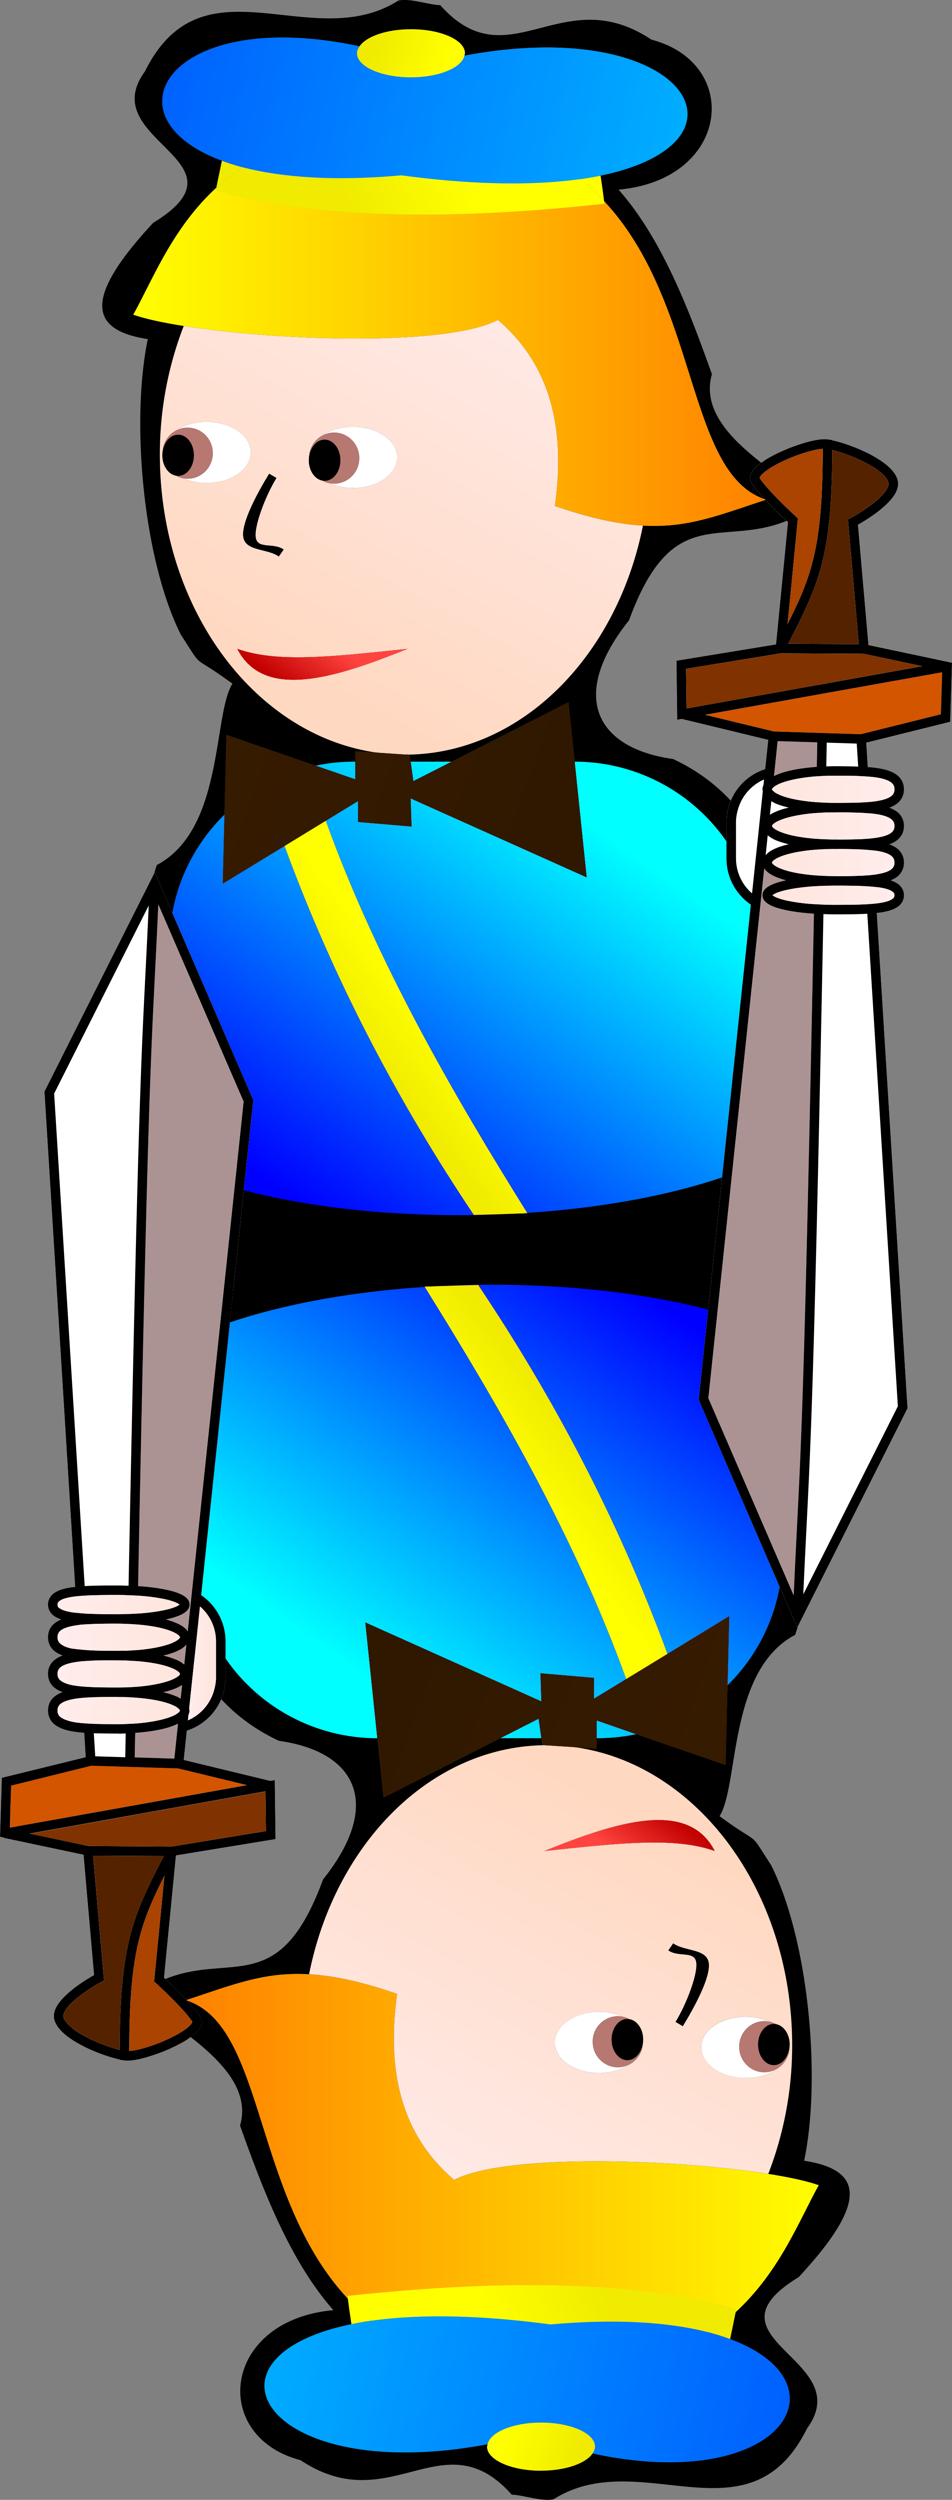 <svg xmlns="http://www.w3.org/2000/svg" overflow="visible" viewBox="0 0 65.567 172.168"><rect x="0" y="0" width="65.567" height="172.168" fill="#808080" stroke="none"/><switch><g><path d="M12.107 76.914h41.42v14.753h-41.42zM44.28 36.199c-1.79 9.004-8.383 15.708-16.271 15.774l.209.014.065.471h2.822l8.05-4.096.425 4.097a12.69 12.69 0 0110.456 5.496v-1.343c0-.521.105-1.015.293-1.468-1.047-1.131-2.347-2.107-3.969-2.868-5.374-.752-7.165-4.387-3.041-9.549 3-8.186 6.302-5.003 10.856-6.855-.2-.187-.513-.483-.87-.839a25.971 25.971 0 01-.584-.603c-3.161 1.028-5.311 1.949-8.441 1.769z"/><path d="M36.306 83.535l.017.027-.913.028c-8.951.471-18.219-.738-23.748-3.479v-14.93c0-3.563 1.453-6.771 3.797-9.076l.134-5.494 6.15 2.122a12.853 12.853 0 012.644-.276h.081v-.721l1.509.101C17.56 50.669 11.01 41.922 11.01 31.303c0-3.172.602-6.166 1.645-8.853-1.464-.232-2.674-.497-3.476-.778 1.337-2.395 2.675-5.943 5.719-8.742l.385-1.862C7.026 8.015 11.733.391 24.762 3.19c.463-.68 1.865-1.178 3.542-1.178 2.054 0 3.719.741 3.719 1.656l-.037.165C47.187.975 52.61 9.789 41.361 12.094a63.7 63.7 0 01.244 1.756c6.558 7.011 5.656 18.716 11.075 20.534-.371-.396-.715-.794-.918-1.119a.655.655 0 01-.102-.346c.004-.223.102-.402.225-.561.138-.172.332-.332.547-.487-2.021-1.59-4.117-3.613-3.399-6.099-1.522-4.254-3.384-9.258-6.43-12.711 7.679-.69 8.502-8.698 2.26-10.332-6.187-4.123-9.837 2.914-14.544-2.375-.779-.013-2.103-.503-2.885-.313-5.973 3.777-13.47-3.163-17.454 4.882-3.496 4.783 7.53 6.174.57 10.424-4.756 5.124-4.477 7.38-.369 8.007-1.182 5.665-.321 15.171 2.274 20.356 1.664 2.563.57 1.188 3.553 3.376-1.354 2.154-.577 10.05-5.208 12.489-2.331 7.021-.583 14.642-1.125 21.906 11.275 4.748 24.626 5.288 35.403 2.755 1.481-.31 3.028-.56 4.425-.963l.23-2.184c-3.917 1.324-8.604 2.132-13.427 2.446z"/><path d="M44.28 36.199c-1.65-.095-3.569-.491-6.063-1.352.792-5.699-.499-9.879-3.925-12.815-3.486 1.829-15.11 1.454-21.637.418a24.456 24.456 0 00-1.645 8.853c0 10.619 6.55 19.366 14.967 20.534l2.032.136c7.888-.066 14.481-6.77 16.271-15.774zm-23.009-4.648l.003-.029-.003-.02.016-.106.038-.257.039-.128c.133-.415.409-.758.773-.975.553-.393 1.322-.638 2.176-.638 1.679 0 3.042.943 3.042 2.104 0 1.162-1.363 2.105-3.042 2.105-.592 0-1.14-.122-1.607-.325a1.69 1.69 0 01-.518-.187c-.519-.107-.917-.689-.917-1.397l.006-.083-.006-.064zm-2.234 1.37c-.741 1.204-1.557 3.319-1.422 4.118.135.8 1.223.315 1.918.808l-.331.478c-.79-.561-2.278-.351-2.442-1.323-.165-.972.988-3.088 1.78-4.375l.497.294zm-7.855-1.564l.006-.083-.006-.064.003-.029-.003-.02.016-.106.038-.257.039-.128c.133-.415.409-.758.773-.975.553-.393 1.322-.638 2.176-.638 1.679 0 3.042.943 3.042 2.104 0 1.162-1.363 2.105-3.042 2.105-.592 0-1.14-.122-1.607-.325a1.69 1.69 0 01-.518-.187c-.518-.107-.917-.689-.917-1.397zm5.161 13.329c2.735.969 6.404.56 11.728 0-4.828 1.943-9.88 3.622-11.728 0z"/><linearGradient id="a" y2="436.73" gradientUnits="userSpaceOnUse" x2="-275.46" gradientTransform="matrix(23.97 -26.266 33.861 18.593 -8145.1 -15337)" y1="436.73" x1="-276.46"><stop offset="0" stop-color="#ffd8c1"/><stop offset="1" stop-color="#ffeded"/></linearGradient><path fill="url(#a)" d="M44.28 36.199c-1.65-.095-3.569-.491-6.063-1.352.792-5.699-.499-9.879-3.925-12.815-3.486 1.829-15.11 1.454-21.637.418a24.456 24.456 0 00-1.645 8.853c0 10.619 6.55 19.366 14.967 20.534l2.032.136c7.888-.066 14.481-6.77 16.271-15.774zm-23.009-4.648l.003-.029-.003-.02.016-.106.038-.257.039-.128c.133-.415.409-.758.773-.975.553-.393 1.322-.638 2.176-.638 1.679 0 3.042.943 3.042 2.104 0 1.162-1.363 2.105-3.042 2.105-.592 0-1.14-.122-1.607-.325a1.69 1.69 0 01-.518-.187c-.519-.107-.917-.689-.917-1.397l.006-.083-.006-.064zm-2.234 1.37c-.741 1.204-1.557 3.319-1.422 4.118.135.8 1.223.315 1.918.808l-.331.478c-.79-.561-2.278-.351-2.442-1.323-.165-.972.988-3.088 1.78-4.375l.497.294zm-7.855-1.564l.006-.083-.006-.064.003-.029-.003-.02.016-.106.038-.257.039-.128c.133-.415.409-.758.773-.975.553-.393 1.322-.638 2.176-.638 1.679 0 3.042.943 3.042 2.104 0 1.162-1.363 2.105-3.042 2.105-.592 0-1.14-.122-1.607-.325a1.69 1.69 0 01-.518-.187c-.518-.107-.917-.689-.917-1.397zm5.161 13.329c2.735.969 6.404.56 11.728 0-4.828 1.943-9.88 3.622-11.728 0z"/><path d="M24.468 52.457h-.081c-.908 0-1.791.098-2.644.276l2.725.94v-1.216z"/><linearGradient id="b" y2="436.73" gradientUnits="userSpaceOnUse" x2="-275.46" gradientTransform="matrix(25.629 -21.962 28.561 19.708 -5385.1 -14608)" y1="436.73" x1="-276.46"><stop offset="0" stop-color="#00f"/><stop offset="1" stop-color="#0ff"/></linearGradient><path fill="url(#b)" d="M24.468 52.457h-.081c-.908 0-1.791.098-2.644.276l2.725.94v-1.216z"/><path d="M31.105 52.457h-2.822l.185 1.342z"/><linearGradient id="c" y2="436.73" gradientUnits="userSpaceOnUse" x2="-275.46" gradientTransform="matrix(25.629 -21.962 28.561 19.708 -5381.9 -14606)" y1="436.73" x1="-276.46"><stop offset="0" stop-color="#00f"/><stop offset="1" stop-color="#0ff"/></linearGradient><path fill="url(#c)" d="M31.105 52.457h-2.822l.185 1.342z"/><path d="M19.6 58.262l-4.257 2.6.116-4.756a12.679 12.679 0 00-3.797 9.076v14.93c5.529 2.74 14.797 3.949 23.748 3.479l-2.772.084c-5.041-7.527-9.554-15.913-13.038-25.413z"/><linearGradient id="d" y2="436.73" gradientUnits="userSpaceOnUse" x2="-275.46" gradientTransform="matrix(25.63 -21.962 28.561 19.708 -5373.1 -14600)" y1="436.73" x1="-276.46"><stop offset="0" stop-color="#00f"/><stop offset="1" stop-color="#0ff"/></linearGradient><path fill="url(#d)" d="M19.6 58.262l-4.257 2.6.116-4.756a12.679 12.679 0 00-3.797 9.076v14.93c5.529 2.74 14.797 3.949 23.748 3.479l-2.772.084c-5.041-7.527-9.554-15.913-13.038-25.413z"/><path d="M39.58 52.458l.825 7.966-12.125-5.438.063 1.938-3.688-.313v-1.438l-2.219 1.355c3.516 9.76 8.787 18.849 13.87 27.006 4.823-.314 9.51-1.122 13.428-2.445l1.979-18.784a3.835 3.835 0 01-1.678-3.171v-1.181a12.69 12.69 0 00-10.455-5.495z"/><linearGradient id="e" y2="436.73" gradientUnits="userSpaceOnUse" x2="-275.46" gradientTransform="matrix(25.629 -21.962 28.561 19.707 -5367.8 -14596)" y1="436.73" x1="-276.46"><stop offset="0" stop-color="#00f"/><stop offset="1" stop-color="#0ff"/></linearGradient><path fill="url(#e)" d="M39.58 52.458l.825 7.966-12.125-5.438.063 1.938-3.688-.313v-1.438l-2.219 1.355c3.516 9.76 8.787 18.849 13.87 27.006 4.823-.314 9.51-1.122 13.428-2.445l1.979-18.784a3.835 3.835 0 01-1.678-3.171v-1.181a12.69 12.69 0 00-10.455-5.495z"/><linearGradient id="f" y2="436.73" gradientUnits="userSpaceOnUse" x2="-275.46" gradientTransform="matrix(43.542 0 0 -43.542 12047 19041)" y1="436.73" x1="-276.46"><stop offset="0" stop-color="#ff0"/><stop offset="1" stop-color="#ff8000"/></linearGradient><path fill="url(#f)" d="M41.605 13.851l.018.18c-8.854.958-19.095 1.31-26.762-.919l.038-.182c-3.044 2.799-4.382 6.347-5.719 8.742.801.281 2.012.546 3.476.778 6.526 1.035 18.15 1.41 21.637-.418 3.426 2.937 4.717 7.116 3.925 12.815 2.494.86 4.413 1.256 6.063 1.352 3.13.181 5.28-.741 8.441-1.77l-.041-.043c-5.42-1.819-4.518-13.524-11.076-20.535z"/><path fill="#FFF" d="M21.271 31.502l.002.02.013-.126zM21.324 31.139l.039-.128-.039.128zM24.747 31.551a1.75 1.75 0 01-1.738 1.762c-.104 0-.205-.013-.303-.031a4.041 4.041 0 001.607.325c1.679 0 3.042-.943 3.042-2.105s-1.363-2.104-3.042-2.104c-.854 0-1.624.246-2.176.638a1.7 1.7 0 01.873-.247c.958 0 1.737.789 1.737 1.762z"/><path fill="#B67870" d="M22.357 30.278c.6 0 1.086.636 1.086 1.42 0 .783-.487 1.419-1.086 1.419l-.169-.022c.16.088.332.154.518.187.099.018.199.031.303.031.959 0 1.738-.79 1.738-1.762a1.75 1.75 0 00-1.738-1.762c-.319 0-.615.094-.873.247-.364.216-.641.56-.773.975l-.039.128-.038.257-.013.126-.003.029.006.064c.035-.744.503-1.337 1.081-1.337z"/><path d="M22.188 33.095l.169.022c.6 0 1.086-.636 1.086-1.419 0-.784-.487-1.42-1.086-1.42-.578 0-1.046.593-1.08 1.337l-.006.083c0 .708.398 1.29.917 1.397z"/><path fill="#FFF" d="M11.182 31.161l.003.02.013-.126zM11.235 30.798l.039-.128-.039.128zM14.659 31.21a1.75 1.75 0 01-1.738 1.762c-.104 0-.204-.013-.303-.031a4.041 4.041 0 001.607.325c1.679 0 3.042-.943 3.042-2.105s-1.363-2.104-3.042-2.104c-.854 0-1.624.246-2.176.638a1.7 1.7 0 01.873-.247c.958 0 1.737.789 1.737 1.762z"/><path fill="#B67870" d="M12.92 32.973c.959 0 1.738-.79 1.738-1.762a1.75 1.75 0 00-1.738-1.762c-.319 0-.615.094-.873.247-.364.216-.641.56-.773.975l-.039.128-.038.257-.013.126-.003.029.006.064c.034-.745.502-1.337 1.08-1.337.6 0 1.086.636 1.086 1.419s-.487 1.42-1.086 1.42l-.167-.023c.16.088.332.154.518.187.098.018.198.032.302.032z"/><path d="M13.355 31.357c0-.784-.487-1.419-1.086-1.419-.578 0-1.046.592-1.08 1.337l-.006.083c0 .708.398 1.291.917 1.397l.169.022c.599 0 1.086-.636 1.086-1.42zM28.071 44.686c-5.324.56-8.993.969-11.728 0 1.848 3.622 6.9 1.943 11.728 0z"/><linearGradient id="g" y2="436.73" gradientUnits="userSpaceOnUse" x2="-275.46" gradientTransform="matrix(23.971 -26.267 33.862 18.594 -8141.6 -15335)" y1="436.73" x1="-276.46"><stop offset="0" stop-color="#ffd8c1"/><stop offset="1" stop-color="#ffeded"/></linearGradient><path fill="url(#g)" d="M28.071 44.686c-5.324.56-8.993.969-11.728 0 1.848 3.622 6.9 1.943 11.728 0z"/><linearGradient id="h" y2="436.73" gradientUnits="userSpaceOnUse" x2="-275.46" gradientTransform="rotate(-53.579 -2427.853 -237.186) scale(4.354)" y1="436.73" x1="-276.46"><stop offset="0" stop-color="#c10000"/><stop offset="1" stop-color="#ff433e"/></linearGradient><path fill="url(#h)" d="M28.071 44.686c-5.324.56-8.993.969-11.728 0 1.848 3.622 6.9 1.943 11.728 0z"/><path d="M16.76 37.002c.164.973 1.652.763 2.442 1.323l.331-.478c-.695-.493-1.783-.008-1.918-.808-.135-.799.681-2.915 1.422-4.118l-.497-.294c-.792 1.287-1.945 3.403-1.78 4.375zM36.323 83.563l-.017-.027c-.299.02-.597.039-.896.055l.913-.028z"/><linearGradient id="i" y2="436.73" gradientUnits="userSpaceOnUse" x2="-275.46" gradientTransform="matrix(4.153 -3.188 3.188 4.153 -209.59 -2610.4)" y1="436.73" x1="-276.46"><stop offset="0" stop-color="#f0eb00"/><stop offset="1" stop-color="#ff0"/></linearGradient><path fill="url(#i)" d="M36.323 83.563l-.017-.027c-.299.02-.597.039-.896.055l.913-.028z"/><path d="M19.6 58.262c3.484 9.5 7.997 17.887 13.037 25.412l2.772-.084c.3-.016.598-.035.896-.055-5.083-8.157-10.354-17.246-13.87-27.006L19.6 58.262z"/><linearGradient id="j" y2="436.73" gradientUnits="userSpaceOnUse" x2="-275.46" gradientTransform="matrix(25.629 -21.962 28.561 19.707 -5370.8 -14598)" y1="436.73" x1="-276.46"><stop offset="0" stop-color="#ff44ab"/><stop offset="1" stop-color="#f6c"/></linearGradient><path fill="url(#j)" d="M19.6 58.262c3.484 9.5 7.997 17.887 13.037 25.412l2.772-.084c.3-.016.598-.035.896-.055-5.083-8.157-10.354-17.246-13.87-27.006L19.6 58.262z"/><linearGradient id="k" y2="436.73" gradientUnits="userSpaceOnUse" x2="-275.46" gradientTransform="rotate(-37.508 -3971.126 -989.167) scale(5.236)" y1="436.73" x1="-276.46"><stop offset="0" stop-color="#f0eb00"/><stop offset="1" stop-color="#ff0"/></linearGradient><path fill="url(#k)" d="M19.6 58.262c3.484 9.5 7.997 17.887 13.037 25.412l2.772-.084c.3-.016.598-.035.896-.055-5.083-8.157-10.354-17.246-13.87-27.006L19.6 58.262z"/><path d="M28.218 51.986l-.209-.014-.115.007c-.649 0-1.287-.056-1.917-.143l-1.509-.101v.721h3.815l-.065-.47zM21.172 52.75l.039.12c.177-.046.352-.099.532-.137l-6.15-2.122-.134 5.494a12.644 12.644 0 013.089-2.23c1.034-.636 2.624-1.125 2.624-1.125zM39.58 52.458l-.425-4.097-8.05 4.096h8.45z"/><path d="M28.008 51.973l-2.032-.136c.63.087 1.268.143 1.917.143l.115-.007z"/><linearGradient id="l" y2="436.73" gradientUnits="userSpaceOnUse" x2="-275.46" gradientTransform="matrix(23.971 -26.267 33.862 18.594 -8134.1 -15331)" y1="436.73" x1="-276.46"><stop offset="0" stop-color="#ffd8c1"/><stop offset="1" stop-color="#ffeded"/></linearGradient><path fill="url(#l)" d="M28.008 51.973l-2.032-.136c.63.087 1.268.143 1.917.143l.115-.007z"/><path d="M22.436 56.529l2.219-1.355v1.438l3.688.313-.063-1.938 12.125 5.438-.825-7.966-.024-.001h-8.45L28.469 53.8l-.185-1.342h-3.815v1.217l-2.725-.94c-.181.038-.355.091-.532.137a79.188 79.188 0 001.224 3.657z"/><linearGradient id="m" y2="436.73" gradientUnits="userSpaceOnUse" x2="-275.46" gradientTransform="matrix(25.629 -21.962 28.561 19.708 -5378.6 -14603)" y1="436.73" x1="-276.46"><stop offset="0" stop-color="#ff44ab"/><stop offset="1" stop-color="#f6c"/></linearGradient><path fill="url(#m)" d="M22.436 56.529l2.219-1.355v1.438l3.688.313-.063-1.938 12.125 5.438-.825-7.966-.024-.001h-8.45L28.469 53.8l-.185-1.342h-3.815v1.217l-2.725-.94c-.181.038-.355.091-.532.137a79.188 79.188 0 001.224 3.657z"/><path d="M19.6 58.262a111.89 111.89 0 01-1.426-4.132 4.06 4.06 0 01.374-.255 12.678 12.678 0 00-3.089 2.23l-.116 4.756 4.257-2.599z"/><linearGradient id="n" y2="436.73" gradientUnits="userSpaceOnUse" x2="-275.46" gradientTransform="matrix(25.629 -21.962 28.561 19.707 -5385.5 -14608)" y1="436.73" x1="-276.46"><stop offset="0" stop-color="#ff44ab"/><stop offset="1" stop-color="#f6c"/></linearGradient><path fill="url(#n)" d="M19.6 58.262a111.89 111.89 0 01-1.426-4.132 4.06 4.06 0 01.374-.255 12.678 12.678 0 00-3.089 2.23l-.116 4.756 4.257-2.599z"/><path d="M21.172 52.75s-1.59.489-2.624 1.125a12.569 12.569 0 012.662-1.005l-.038-.12z"/><linearGradient id="o" y2="436.73" gradientUnits="userSpaceOnUse" x2="-275.46" gradientTransform="rotate(-37.507 -3998.563 -979.69) scale(5.236)" y1="436.73" x1="-276.46"><stop offset="0" stop-color="#f0eb00"/><stop offset="1" stop-color="#ff0"/></linearGradient><path fill="url(#o)" d="M21.172 52.75s-1.59.489-2.624 1.125a12.569 12.569 0 012.662-1.005l-.038-.12z"/><path d="M18.548 53.875a4.06 4.06 0 00-.374.255c.453 1.4.929 2.777 1.426 4.132l2.836-1.732a81.383 81.383 0 01-1.226-3.66c-.933.238-1.825.573-2.662 1.005z"/><linearGradient id="p" y2="436.73" gradientUnits="userSpaceOnUse" x2="-275.46" gradientTransform="matrix(25.629 -21.962 28.561 19.707 -5385.2 -14608)" y1="436.73" x1="-276.46"><stop offset="0" stop-color="#ff44ab"/><stop offset="1" stop-color="#f6c"/></linearGradient><path fill="url(#p)" d="M18.548 53.875a4.06 4.06 0 00-.374.255c.453 1.4.929 2.777 1.426 4.132l2.836-1.732a81.383 81.383 0 01-1.226-3.66c-.933.238-1.825.573-2.662 1.005z"/><linearGradient id="q" y2="436.73" gradientUnits="userSpaceOnUse" x2="-275.46" gradientTransform="rotate(-37.508 -3996.06 -980.672) scale(5.236)" y1="436.73" x1="-276.46"><stop offset="0" stop-color="#f0eb00"/><stop offset="1" stop-color="#ff0"/></linearGradient><path fill="url(#q)" d="M18.548 53.875a4.06 4.06 0 00-.374.255c.453 1.4.929 2.777 1.426 4.132l2.836-1.732a81.383 81.383 0 01-1.226-3.66c-.933.238-1.825.573-2.662 1.005z"/><linearGradient id="r" y2="436.73" gradientUnits="userSpaceOnUse" x2="-275.46" gradientTransform="matrix(109.04 42.07 42.07 -109.04 11779 59299)" y1="436.73" x1="-276.46"><stop offset="0" stop-color="#381c00"/><stop offset="1" stop-color="#1b0e00"/></linearGradient><path fill="url(#r)" d="M40.405 60.424l-.825-7.966-.425-4.097-8.05 4.096-2.637 1.342-.185-1.342-.065-.471-.21-.013-2.031-.136-1.509-.101V53.674l-2.725-.941-6.15-2.122-.134 5.494-.116 4.756 4.257-2.599 2.836-1.733 2.219-1.355v1.437l3.688.313-.063-1.938z"/><path d="M15.283 11.068l-.385 1.862a14.582 14.582 0 011.8-1.414 15.064 15.064 0 01-1.415-.448z"/><linearGradient id="s" y2="436.73" gradientUnits="userSpaceOnUse" x2="-275.46" gradientTransform="matrix(8.321 -2.438 2.438 8.321 1258.3 -4298)" y1="436.73" x1="-276.46"><stop offset="0" stop-color="#f0eb00"/><stop offset="1" stop-color="#ff0"/></linearGradient><path fill="url(#s)" d="M15.283 11.068l-.385 1.862a14.582 14.582 0 011.8-1.414 15.064 15.064 0 01-1.415-.448z"/><path d="M41.605 13.851a63.7 63.7 0 00-.244-1.756c-.439.09-.9.171-1.392.24.594.474 1.136.981 1.636 1.516z"/><linearGradient id="t" y2="436.73" gradientUnits="userSpaceOnUse" x2="-275.46" gradientTransform="rotate(-16.328 -14321.644 -6538.69) scale(8.67)" y1="436.73" x1="-276.46"><stop offset="0" stop-color="#f0eb00"/><stop offset="1" stop-color="#ff0"/></linearGradient><path fill="url(#t)" d="M41.605 13.851a63.7 63.7 0 00-.244-1.756c-.439.09-.9.171-1.392.24.594.474 1.136.981 1.636 1.516z"/><path fill="#FDFF1F" d="M41.623 14.031l-.018-.18a15.284 15.284 0 00-1.636-1.516c-3.067.432-7.132.437-12.321-.26-4.701.421-8.314.13-10.949-.559-.661.44-1.258.916-1.8 1.414l-.038.182c7.666 2.229 17.907 1.877 26.762.919z"/><linearGradient id="u" y2="436.73" gradientUnits="userSpaceOnUse" x2="-275.46" gradientTransform="rotate(-16.328 -14335.418 -6537.291) scale(8.671)" y1="436.73" x1="-276.46"><stop offset="0" stop-color="#f0eb00"/><stop offset="1" stop-color="#ff0"/></linearGradient><path fill="url(#u)" d="M41.623 14.031l-.018-.18a15.284 15.284 0 00-1.636-1.516c-3.067.432-7.132.437-12.321-.26-4.701.421-8.314.13-10.949-.559-.661.44-1.258.916-1.8 1.414l-.038.182c7.666 2.229 17.907 1.877 26.762.919z"/><path d="M17.519 11.01c2.568-1.481 6.011-2.459 10.788-2.429 4.754.139 8.226 1.327 10.83 3.125.725-.059 1.44-.122 2.137-.193l.088.583c11.249-2.305 5.826-11.12-9.375-8.261-.189.836-1.755 1.491-3.682 1.491-2.054 0-3.719-.742-3.719-1.656 0-.167.073-.326.176-.479C11.734.392 7.027 8.016 15.283 11.069l.115-.556c.66.185 1.375.347 2.121.497z"/><path fill="#FDFF1F" d="M39.136 11.706c-2.604-1.797-6.075-2.985-10.83-3.125-4.777-.03-8.22.948-10.788 2.429 5.953 1.194 14.385 1.28 21.618.696z"/><path d="M39.136 11.706c.291.201.563.415.833.63.491-.069.952-.15 1.392-.24l-.088-.583c-.696.071-1.412.134-2.137.193z"/><linearGradient id="v" y2="436.73" gradientUnits="userSpaceOnUse" x2="-275.46" gradientTransform="rotate(-16.328 -14325.976 -6538.245) scale(8.67)" y1="436.73" x1="-276.46"><stop offset="0" stop-color="#f0eb00"/><stop offset="1" stop-color="#ff0"/></linearGradient><path fill="url(#v)" d="M39.136 11.706c.291.201.563.415.833.63.491-.069.952-.15 1.392-.24l-.088-.583c-.696.071-1.412.134-2.137.193z"/><path d="M17.519 11.01a29.575 29.575 0 01-2.121-.497l-.115.556c.438.162.904.314 1.416.448.262-.176.536-.344.82-.507z"/><linearGradient id="w" y2="436.73" gradientUnits="userSpaceOnUse" x2="-275.46" gradientTransform="rotate(-16.328 -14352.868 -6534.278) scale(8.67)" y1="436.73" x1="-276.46"><stop offset="0" stop-color="#f0eb00"/><stop offset="1" stop-color="#ff0"/></linearGradient><path fill="url(#w)" d="M17.519 11.01a29.575 29.575 0 01-2.121-.497l-.115.556c.438.162.904.314 1.416.448.262-.176.536-.344.82-.507z"/><path fill="#FDFF1F" d="M17.519 11.01c-.283.163-.558.332-.82.506 2.635.689 6.248.98 10.949.559 5.189.697 9.254.692 12.321.26a15.26 15.26 0 00-.833-.63c-7.233.585-15.665.499-21.617-.695z"/><linearGradient id="x" y2="436.73" gradientUnits="userSpaceOnUse" x2="-275.46" gradientTransform="rotate(-16.328 -14338.118 -6536.265) scale(8.671)" y1="436.73" x1="-276.46"><stop offset="0" stop-color="#f0eb00"/><stop offset="1" stop-color="#ff0"/></linearGradient><path fill="url(#x)" d="M17.519 11.01c-.283.163-.558.332-.82.506 2.635.689 6.248.98 10.949.559 5.189.697 9.254.692 12.321.26a15.26 15.26 0 00-.833-.63c-7.233.585-15.665.499-21.617-.695z"/><path d="M31.986 3.834l.037-.165c0-.915-1.665-1.656-3.719-1.656-1.678 0-3.079.498-3.542 1.178 1.394.299 2.871.703 4.449 1.26a38.564 38.564 0 012.775-.617z"/><path d="M28.304 5.325c1.927 0 3.492-.655 3.682-1.491-.896.168-1.814.363-2.776.616a36.132 36.132 0 00-4.449-1.26c-.104.152-.176.311-.176.479 0 .914 1.665 1.656 3.719 1.656z"/><linearGradient id="y" y2="436.73" gradientUnits="userSpaceOnUse" x2="-275.46" gradientTransform="matrix(116.86 25.884 25.884 -116.86 20970 58185)" y1="436.73" x1="-276.46"><stop offset="0" stop-color="#00f"/><stop offset="1" stop-color="#0ff"/></linearGradient><path fill="url(#y)" d="M31.986 3.834c-.896.168-1.814.363-2.776.616a36.132 36.132 0 00-4.449-1.26C11.733.391 7.026 8.015 15.282 11.068c.438.162.904.314 1.416.448 2.635.689 6.248.98 10.949.559 5.189.697 9.254.692 12.321.26.491-.069.952-.15 1.392-.24C52.61 9.79 47.187.976 31.986 3.834z"/><linearGradient id="z" y2="436.73" gradientUnits="userSpaceOnUse" x2="-275.46" gradientTransform="matrix(4.824 1.714 1.714 -4.824 611.03 2583.2)" y1="436.73" x1="-276.46"><stop offset="0" stop-color="#f0eb00"/><stop offset="1" stop-color="#ff0"/></linearGradient><path fill="url(#z)" d="M28.304 2.013c-1.678 0-3.079.498-3.542 1.178-.104.152-.176.311-.176.479 0 .915 1.665 1.656 3.719 1.656 1.927 0 3.492-.655 3.682-1.491l.037-.165c-.001-.916-1.666-1.657-3.72-1.657z"/><path d="M51.795 61.526l.396-3.753a12.857 12.857 0 00-1.36-2.05 3.136 3.136 0 00-.142.888v2.397c.43.775.78 1.6 1.042 2.465l.064.053z"/><path d="M51.732 61.474a12.64 12.64 0 00-1.042-2.465v.126a3.172 3.172 0 001.042 2.339z"/><linearGradient id="A" y2="436.73" gradientUnits="userSpaceOnUse" x2="-275.46" gradientTransform="matrix(25.629 -21.962 28.561 19.708 -5364.9 -14594)" y1="436.73" x1="-276.46"><stop offset="0" stop-color="#ff44ab"/><stop offset="1" stop-color="#f6c"/></linearGradient><path fill="url(#A)" d="M51.732 61.474a12.64 12.64 0 00-1.042-2.465v.126a3.172 3.172 0 001.042 2.339z"/><path fill="#AC9393" d="M54.327 55.622a5.656 5.656 0 01-.965-.31l-.239-.134-.099.937c.274-.178.63-.319 1.06-.438l.243-.055zM53.017 58.643c.275-.18.634-.322 1.066-.441l.243-.056a5.656 5.656 0 01-.965-.31 2.116 2.116 0 01-.487-.309l-.145 1.376c.085-.096.175-.185.288-.26z"/><path d="M53.195 54.301l-.028.06.028.059.007.006.015-.146z"/><linearGradient id="B" y2="436.73" gradientUnits="userSpaceOnUse" x2="-275.46" gradientTransform="matrix(6.08 0 0 -6.08 1727.6 2712.8)" y1="436.73" x1="-276.46"><stop offset="0" stop-color="#ffd8c1"/><stop offset="1" stop-color="#ffeded"/></linearGradient><path fill="url(#B)" d="M50.832 55.724a3.136 3.136 0 00-.142.888v2.523a3.17 3.17 0 001.042 2.339l.063.053.396-3.753.345-3.276-.024-.136a.695.695 0 01.069-.29l.041-.387a3.182 3.182 0 00-1.79 2.039z"/><path fill="#FFF" d="M.27 126.58l5.484 1.16.723 8.288c-.439.248-1.568.922-2.25 1.707-.283.332-.51.693-.516 1.121 0 .109.018.219.055.326.139.396.441.723.814 1.02.377.299.834.564 1.313.8.836.407 1.711.702 2.352.841v.017l.004.001.277.043.242.018c.502-.003 1.178-.169 1.9-.417a11.444 11.444 0 002.068-.938c.146-.088.271-.18.398-.271a2.8 2.8 0 00.547-.487c.123-.158.221-.338.225-.561a.646.646 0 00-.102-.346c-.203-.324-.547-.723-.918-1.119l-.041-.043c-.193-.205-.391-.41-.584-.604a37.41 37.41 0 00-.871-.839l-.094-.089.822-8.423 6.582-1.078.277-.045-.004-.281-.043-3.398-.002-.256h-.002v-.131l-.313.057-5.959-1.442.213-2.017a3.842 3.842 0 002.369-2.169c.188-.453.293-.947.293-1.468v-2.524a3.837 3.837 0 00-1.678-3.171l1.979-18.784.23-2.184 1.375-13.039.01-.084-.033-.08-6.477-14.971-.279-.643-.314.625L3.102 75.1l-.041.08.006.088 2.111 34.025-.262.027c-.434.066-.799.16-1.094.338-.295.166-.523.482-.516.85-.008.369.221.686.514.852.121.071.258.129.402.178a1.92 1.92 0 00-.432.232 1.202 1.202 0 00-.484.988c-.008.406.186.768.484.988.152.115.332.198.521.271a1.947 1.947 0 00-.521.276 1.202 1.202 0 00-.484.988c-.008.406.186.768.484.988.152.115.332.198.521.271a1.947 1.947 0 00-.521.276 1.202 1.202 0 00-.484.988c-.008.406.186.768.484.988.447.338 1.068.461 1.816.533l.193.01.104 1.685-5.536 1.36-.24.061-.008.248-.109 3.54-.01.27.27.06z"/><path d="M21.287 135.97c1.789-9.005 8.383-15.709 16.272-15.774l-.211-.014-.064-.471h-2.822l-8.049 4.096-.426-4.097a12.69 12.69 0 01-10.455-5.496v1.343c0 .521-.105 1.015-.293 1.468 1.047 1.131 2.346 2.107 3.969 2.868 5.373.752 7.164 4.387 3.041 9.549-3 8.187-6.303 5.003-10.857 6.855.201.187.514.483.871.839.193.193.391.398.584.604 3.159-1.03 5.309-1.95 8.44-1.77z"/><path d="M29.26 88.633l-.016-.027.912-.027c8.952-.471 18.219.738 23.749 3.479v14.93c0 3.563-1.453 6.771-3.797 9.076l-.135 5.494-6.148-2.122c-.854.179-1.736.276-2.645.276h-.082v.721l-1.508-.101c8.416 1.168 14.967 9.915 14.967 20.533 0 3.172-.602 6.166-1.645 8.854 1.463.232 2.674.497 3.475.778-1.336 2.396-2.674 5.942-5.719 8.741l-.385 1.862c8.256 3.054 3.549 10.677-9.479 7.878-.463.68-1.865 1.178-3.543 1.178-2.053 0-3.719-.741-3.719-1.656l.037-.165c-15.202 2.858-20.624-5.956-9.375-8.261-.082-.561-.201-1.365-.244-1.756-6.557-7.012-5.656-18.717-11.074-20.535.371.396.715.795.918 1.119a.655.655 0 01.102.346c-.004.223-.102.402-.225.561a2.8 2.8 0 01-.547.487c2.02 1.591 4.117 3.613 3.398 6.099 1.523 4.254 3.385 9.258 6.43 12.711-7.678.689-8.502 8.697-2.26 10.332 6.188 4.123 9.838-2.914 14.545 2.375.779.014 2.102.504 2.885.313 5.973-3.773 13.469 3.166 17.453-4.879 3.496-4.783-7.529-6.174-.57-10.424 4.756-5.125 4.477-7.381.369-8.008 1.184-5.664.32-15.171-2.273-20.355-1.664-2.563-.57-1.188-3.553-3.376 1.354-2.154.576-10.05 5.207-12.489 2.332-7.021.584-14.642 1.125-21.906-11.275-4.748-24.625-5.288-35.403-2.755-1.482.31-3.029.56-4.426.963l-.23 2.184c3.919-1.321 8.607-2.129 13.429-2.443z"/><path d="M21.287 135.97c1.65.095 3.568.49 6.063 1.352-.791 5.699.5 9.879 3.926 12.814 3.486-1.828 15.109-1.453 21.637-.418a24.465 24.465 0 001.645-8.854c0-10.618-6.551-19.365-14.967-20.533l-2.031-.136c-7.89.07-14.484 6.77-16.273 15.78zm23.008 4.65l-.002.029.002.021-.016.106-.037.257-.039.128a1.747 1.747 0 01-.773.975c-.553.393-1.322.639-2.176.639-1.68 0-3.043-.943-3.043-2.104 0-1.162 1.363-2.104 3.043-2.104.592 0 1.139.121 1.607.324.186.033.357.1.518.188.518.106.916.689.916 1.396l-.006.083.006.05zm2.235-1.37c.74-1.204 1.557-3.319 1.422-4.119-.135-.799-1.223-.314-1.918-.807l.332-.479c.789.561 2.277.351 2.441 1.323s-.988 3.088-1.781 4.375l-.496-.29zm7.855 1.56l-.008.082.008.064-.004.029.004.02-.016.105-.039.258-.039.129a1.753 1.753 0 01-.773.975c-.553.393-1.322.638-2.176.638-1.68 0-3.041-.942-3.041-2.104s1.361-2.105 3.041-2.105c.592 0 1.141.123 1.607.325.186.033.357.099.518.187.52.11.918.69.918 1.4zm-5.162-13.33c-2.734-.969-6.402-.56-11.727 0 4.827-1.94 9.879-3.62 11.727 0z"/><linearGradient id="C" y2="438.37" gradientUnits="userSpaceOnUse" x2="-276.16" gradientTransform="matrix(-23.97 26.266 -33.861 -18.593 8249.5 15558)" y1="438.37" x1="-277.16"><stop offset="0" stop-color="#ffd8c1"/><stop offset="1" stop-color="#ffeded"/></linearGradient><path fill="url(#C)" d="M21.287 135.97c1.65.095 3.568.49 6.063 1.352-.791 5.699.5 9.879 3.926 12.814 3.486-1.828 15.109-1.453 21.637-.418a24.465 24.465 0 001.645-8.854c0-10.618-6.551-19.365-14.967-20.533l-2.031-.136c-7.89.07-14.484 6.77-16.273 15.78zm23.008 4.65l-.002.029.002.021-.016.106-.037.257-.039.128a1.747 1.747 0 01-.773.975c-.553.393-1.322.639-2.176.639-1.68 0-3.043-.943-3.043-2.104 0-1.162 1.363-2.104 3.043-2.104.592 0 1.139.121 1.607.324.186.033.357.1.518.188.518.106.916.689.916 1.396l-.006.083.006.05zm2.235-1.37c.74-1.204 1.557-3.319 1.422-4.119-.135-.799-1.223-.314-1.918-.807l.332-.479c.789.561 2.277.351 2.441 1.323s-.988 3.088-1.781 4.375l-.496-.29zm7.855 1.56l-.008.082.008.064-.004.029.004.02-.016.105-.039.258-.039.129a1.753 1.753 0 01-.773.975c-.553.393-1.322.638-2.176.638-1.68 0-3.041-.942-3.041-2.104s1.361-2.105 3.041-2.105c.592 0 1.141.123 1.607.325.186.033.357.099.518.187.52.11.918.69.918 1.4zm-5.162-13.33c-2.734-.969-6.402-.56-11.727 0 4.827-1.94 9.879-3.62 11.727 0z"/><path d="M41.098 119.71h.082c.908 0 1.791-.098 2.645-.276l-2.727-.94v1.22z"/><linearGradient id="D" y2="438.59" gradientUnits="userSpaceOnUse" x2="-276.01" gradientTransform="matrix(-25.629 21.962 -28.561 -19.708 5489.4 14829)" y1="438.59" x1="-277.01"><stop offset="0" stop-color="#00f"/><stop offset="1" stop-color="#0ff"/></linearGradient><path fill="url(#D)" d="M41.098 119.71h.082c.908 0 1.791-.098 2.645-.276l-2.727-.94v1.22z"/><path d="M34.461 119.71h2.823l-.186-1.34z"/><linearGradient id="E" y2="438.59" gradientUnits="userSpaceOnUse" x2="-276.01" gradientTransform="matrix(-25.629 21.962 -28.561 -19.708 5486.3 14827)" y1="438.59" x1="-277.01"><stop offset="0" stop-color="#00f"/><stop offset="1" stop-color="#0ff"/></linearGradient><path fill="url(#E)" d="M34.461 119.71h2.823l-.186-1.34z"/><path d="M45.967 113.91l4.256-2.6-.115 4.756a12.679 12.679 0 003.797-9.076V92.06c-5.529-2.74-14.797-3.949-23.749-3.479l2.774-.084c5.039 7.523 9.553 15.913 13.037 25.413z"/><linearGradient id="F" y2="438.59" gradientUnits="userSpaceOnUse" x2="-276.01" gradientTransform="matrix(-25.63 21.962 -28.561 -19.708 5477.5 14821)" y1="438.59" x1="-277.01"><stop offset="0" stop-color="#00f"/><stop offset="1" stop-color="#0ff"/></linearGradient><path fill="url(#F)" d="M45.967 113.91l4.256-2.6-.115 4.756a12.679 12.679 0 003.797-9.076V92.06c-5.529-2.74-14.797-3.949-23.749-3.479l2.774-.084c5.039 7.523 9.553 15.913 13.037 25.413z"/><path d="M25.986 119.71l-.824-7.966 12.124 5.438-.063-1.938 3.688.313v1.438l2.221-1.355c-3.518-9.76-8.787-18.849-13.872-27.006-4.822.314-9.51 1.122-13.428 2.445l-1.979 18.784a3.835 3.835 0 011.678 3.171v1.181a12.689 12.689 0 0010.455 5.5z"/><linearGradient id="G" y2="438.59" gradientUnits="userSpaceOnUse" x2="-276.02" gradientTransform="matrix(-25.629 21.962 -28.561 -19.707 5472.1 14817)" y1="438.59" x1="-277.02"><stop offset="0" stop-color="#00f"/><stop offset="1" stop-color="#0ff"/></linearGradient><path fill="url(#G)" d="M25.986 119.71l-.824-7.966 12.124 5.438-.063-1.938 3.688.313v1.438l2.221-1.355c-3.518-9.76-8.787-18.849-13.872-27.006-4.822.314-9.51 1.122-13.428 2.445l-1.979 18.784a3.835 3.835 0 011.678 3.171v1.181a12.689 12.689 0 0010.455 5.5z"/><linearGradient id="H" y2="435.61" gradientUnits="userSpaceOnUse" x2="-274.56" gradientTransform="matrix(-43.542 0 0 43.542 -11942 -18820)" y1="435.61" x1="-275.56"><stop offset="0" stop-color="#ff0"/><stop offset="1" stop-color="#ff8000"/></linearGradient><path fill="url(#H)" d="M23.961 158.32l-.018-.181c8.856-.958 19.096-1.31 26.762.919l-.037.182c3.045-2.799 4.383-6.346 5.719-8.741-.801-.281-2.012-.546-3.475-.778-6.527-1.035-18.15-1.41-21.637.418-3.426-2.936-4.717-7.115-3.926-12.814-2.494-.861-4.412-1.257-6.063-1.352-3.131-.182-5.281.74-8.441 1.77l.041.043c5.419 1.81 4.518 13.52 11.075 20.53z"/><path fill="#FFF" d="M44.295 140.67l-.002-.02-.013.12zM44.243 141.03l-.039.128.039-.13zM40.819 140.62a1.75 1.75 0 011.738-1.762c.105 0 .205.014.305.031a4.052 4.052 0 00-1.607-.324c-1.68 0-3.043.942-3.043 2.104 0 1.161 1.363 2.104 3.043 2.104.854 0 1.623-.246 2.176-.639a1.702 1.702 0 01-.873.247c-.96 0-1.739-.79-1.739-1.76z"/><path fill="#B67870" d="M43.209 141.89c-.6 0-1.086-.637-1.086-1.42s.486-1.42 1.086-1.42l.17.023a1.709 1.709 0 00-.823-.219 1.75 1.75 0 00-1.738 1.762c0 .974.779 1.763 1.738 1.763.32 0 .615-.094.873-.247.365-.216.641-.56.773-.975l.039-.128.037-.257.014-.127.002-.029-.006-.063c-.032.77-.5 1.36-1.079 1.36z"/><path d="M43.379 139.07l-.17-.023c-.6 0-1.086.637-1.086 1.42s.486 1.42 1.086 1.42c.578 0 1.047-.593 1.08-1.337l.006-.083c0-.71-.398-1.29-.916-1.4z"/><path fill="#FFF" d="M54.385 141.01l-.004-.02-.011.12zM54.331 141.37l-.039.129.039-.13zM50.909 140.96c0-.973.777-1.763 1.738-1.763.104 0 .203.013.303.031a4.062 4.062 0 00-1.607-.325c-1.68 0-3.041.943-3.041 2.105s1.361 2.104 3.041 2.104c.854 0 1.623-.245 2.176-.638a1.704 1.704 0 01-.871.246c-.962.01-1.739-.78-1.739-1.75z"/><path fill="#B67870" d="M52.647 139.2c-.961 0-1.738.79-1.738 1.763s.777 1.762 1.738 1.762a1.75 1.75 0 001.644-1.221l.039-.129.039-.258.012-.125.004-.029-.008-.064c-.033.744-.502 1.337-1.08 1.337-.6 0-1.086-.636-1.086-1.419 0-.784.486-1.42 1.086-1.42l.17.021a1.707 1.707 0 00-.518-.187 2.983 2.983 0 00-.302-.02z"/><path d="M52.211 140.81c0 .783.486 1.419 1.086 1.419.578 0 1.047-.593 1.08-1.337l.008-.082c0-.709-.398-1.291-.918-1.398l-.17-.021c-.599 0-1.086.64-1.086 1.42zM37.497 127.48c5.324-.56 8.992-.969 11.727 0-1.849-3.62-6.901-1.94-11.727 0z"/><linearGradient id="I" y2="438.37" gradientUnits="userSpaceOnUse" x2="-276.16" gradientTransform="matrix(-23.971 26.267 -33.862 -18.594 8246 15556)" y1="438.37" x1="-277.16"><stop offset="0" stop-color="#ffd8c1"/><stop offset="1" stop-color="#ffeded"/></linearGradient><path fill="url(#I)" d="M37.497 127.48c5.324-.56 8.992-.969 11.727 0-1.849-3.62-6.901-1.94-11.727 0z"/><linearGradient id="J" y2="450.57" gradientUnits="userSpaceOnUse" x2="-279.2" gradientTransform="rotate(126.421 -123.352 1362.694) scale(4.354)" y1="450.57" x1="-280.2"><stop offset="0" stop-color="#c10000"/><stop offset="1" stop-color="#ff433e"/></linearGradient><path fill="url(#J)" d="M37.497 127.48c5.324-.56 8.992-.969 11.727 0-1.849-3.62-6.901-1.94-11.727 0z"/><path d="M48.807 135.17c-.164-.973-1.652-.763-2.441-1.323l-.332.479c.695.492 1.783.008 1.918.807.135.8-.682 2.915-1.422 4.119l.496.294c.793-1.3 1.945-3.41 1.781-4.38zM29.244 88.605l.016.027c.299-.02.598-.039.896-.055l-.912.028z"/><linearGradient id="K" y2="448.65" gradientUnits="userSpaceOnUse" x2="-275.26" gradientTransform="matrix(-4.153 3.188 -3.188 -4.153 313.97 2831.5)" y1="448.65" x1="-276.26"><stop offset="0" stop-color="#f0eb00"/><stop offset="1" stop-color="#ff0"/></linearGradient><path fill="url(#K)" d="M29.244 88.605l.016.027c.299-.02.598-.039.896-.055l-.912.028z"/><path d="M45.967 113.91c-3.484-9.5-7.998-17.887-13.037-25.412l-2.774.084c-.299.016-.598.035-.896.055 5.084 8.157 10.354 17.246 13.872 27.006l2.835-1.73z"/><linearGradient id="L" y2="438.59" gradientUnits="userSpaceOnUse" x2="-276.01" gradientTransform="matrix(-25.629 21.962 -28.561 -19.707 5475.2 14819)" y1="438.59" x1="-277.01"><stop offset="0" stop-color="#ff44ab"/><stop offset="1" stop-color="#f6c"/></linearGradient><path fill="url(#L)" d="M45.967 113.91c-3.484-9.5-7.998-17.887-13.037-25.412l-2.774.084c-.299.016-.598.035-.896.055 5.084 8.157 10.354 17.246 13.872 27.006l2.835-1.73z"/><linearGradient id="M" y2="448.65" gradientUnits="userSpaceOnUse" x2="-275.26" gradientTransform="rotate(142.492 -321.204 1476.589) scale(5.236)" y1="448.65" x1="-276.26"><stop offset="0" stop-color="#f0eb00"/><stop offset="1" stop-color="#ff0"/></linearGradient><path fill="url(#M)" d="M45.967 113.91c-3.484-9.5-7.998-17.887-13.037-25.412l-2.774.084c-.299.016-.598.035-.896.055 5.084 8.157 10.354 17.246 13.872 27.006l2.835-1.73z"/><path d="M37.348 120.18l.211.014.115-.007c.648 0 1.285.056 1.916.143l1.508.101v-.721h-3.814l.064.48zM44.395 119.42l-.039-.12c-.178.046-.352.099-.531.137l6.148 2.122.135-5.494a12.612 12.612 0 01-3.09 2.23c-1.033.63-2.623 1.12-2.623 1.12zM25.986 119.71l.426 4.1 8.049-4.1h-8.449z"/><path d="M37.559 120.2l2.031.136a13.995 13.995 0 00-1.916-.143h-.115z"/><linearGradient id="N" y2="438.37" gradientUnits="userSpaceOnUse" x2="-276.16" gradientTransform="matrix(-23.971 26.267 -33.862 -18.594 8238.5 15552)" y1="438.37" x1="-277.16"><stop offset="0" stop-color="#ffd8c1"/><stop offset="1" stop-color="#ffeded"/></linearGradient><path fill="url(#N)" d="M37.559 120.2l2.031.136a13.995 13.995 0 00-1.916-.143h-.115z"/><path d="M43.131 115.64l-2.221 1.355v-1.438l-3.688-.313.063 1.938-12.124-5.438.824 7.966.025.001h8.45l2.637-1.342.186 1.342h3.814v-1.217l2.727.94c.18-.038.354-.091.531-.137a78.509 78.509 0 00-1.224-3.66z"/><linearGradient id="O" y2="438.59" gradientUnits="userSpaceOnUse" x2="-276.02" gradientTransform="matrix(-25.629 21.962 -28.561 -19.708 5483 14825)" y1="438.59" x1="-277.01"><stop offset="0" stop-color="#ff44ab"/><stop offset="1" stop-color="#f6c"/></linearGradient><path fill="url(#O)" d="M43.131 115.64l-2.221 1.355v-1.438l-3.688-.313.063 1.938-12.124-5.438.824 7.966.025.001h8.45l2.637-1.342.186 1.342h3.814v-1.217l2.727.94c.18-.038.354-.091.531-.137a78.509 78.509 0 00-1.224-3.66z"/><path d="M45.967 113.91c.496 1.354.973 2.731 1.426 4.132a4.08 4.08 0 01-.375.255 12.664 12.664 0 003.09-2.23l.115-4.756-4.256 2.6z"/><linearGradient id="P" y2="438.59" gradientUnits="userSpaceOnUse" x2="-276.02" gradientTransform="matrix(-25.629 21.962 -28.561 -19.707 5489.9 14829)" y1="438.59" x1="-277.02"><stop offset="0" stop-color="#ff44ab"/><stop offset="1" stop-color="#f6c"/></linearGradient><path fill="url(#P)" d="M45.967 113.91c.496 1.354.973 2.731 1.426 4.132a4.08 4.08 0 01-.375.255 12.664 12.664 0 003.09-2.23l.115-4.756-4.256 2.6z"/><path d="M44.395 119.42s1.59-.489 2.623-1.125c-.836.432-1.729.767-2.662 1.005l.039.12z"/><linearGradient id="Q" y2="448.65" gradientUnits="userSpaceOnUse" x2="-275.26" gradientTransform="rotate(142.493 -317.975 1485.882) scale(5.236)" y1="448.65" x1="-276.26"><stop offset="0" stop-color="#f0eb00"/><stop offset="1" stop-color="#ff0"/></linearGradient><path fill="url(#Q)" d="M44.395 119.42s1.59-.489 2.623-1.125c-.836.432-1.729.767-2.662 1.005l.039.12z"/><path d="M47.018 118.29a4.08 4.08 0 00.375-.255c-.453-1.4-.93-2.777-1.426-4.132l-2.836 1.732c.436 1.21.848 2.43 1.225 3.659a12.76 12.76 0 002.662-1.01z"/><linearGradient id="R" y2="438.59" gradientUnits="userSpaceOnUse" x2="-276.01" gradientTransform="matrix(-25.629 21.962 -28.561 -19.707 5489.6 14829)" y1="438.59" x1="-277.01"><stop offset="0" stop-color="#ff44ab"/><stop offset="1" stop-color="#f6c"/></linearGradient><path fill="url(#R)" d="M47.018 118.29a4.08 4.08 0 00.375-.255c-.453-1.4-.93-2.777-1.426-4.132l-2.836 1.732c.436 1.21.848 2.43 1.225 3.659a12.76 12.76 0 002.662-1.01z"/><linearGradient id="S" y2="448.65" gradientUnits="userSpaceOnUse" x2="-275.26" gradientTransform="rotate(142.492 -318.305 1485.05) scale(5.236)" y1="448.65" x1="-276.26"><stop offset="0" stop-color="#f0eb00"/><stop offset="1" stop-color="#ff0"/></linearGradient><path fill="url(#S)" d="M47.018 118.29a4.08 4.08 0 00.375-.255c-.453-1.4-.93-2.777-1.426-4.132l-2.836 1.732c.436 1.21.848 2.43 1.225 3.659a12.76 12.76 0 002.662-1.01z"/><linearGradient id="T" y2="436.46" gradientUnits="userSpaceOnUse" x2="-274.99" gradientTransform="matrix(-109.04 -42.07 -42.07 109.04 -11675 -59078)" y1="436.46" x1="-276"><stop offset="0" stop-color="#381c00"/><stop offset="1" stop-color="#1b0e00"/></linearGradient><path fill="url(#T)" d="M25.162 111.74l.824 7.97.426 4.1 8.049-4.1 2.637-1.34.186 1.34.064.47.211.02 2.031.13 1.508.1v-1.94l2.727.95 6.148 2.12.135-5.5.115-4.75-4.256 2.6-2.836 1.73-2.22 1.35v-1.43l-3.688-.32.063 1.94z"/><path d="M50.284 161.1l.385-1.862a14.5 14.5 0 01-1.801 1.414c.511.14.978.29 1.416.45z"/><linearGradient id="U" y2="443.4" gradientUnits="userSpaceOnUse" x2="-272.75" gradientTransform="rotate(163.672 -901.105 2176.728) scale(8.67)" y1="443.4" x1="-273.75"><stop offset="0" stop-color="#f0eb00"/><stop offset="1" stop-color="#ff0"/></linearGradient><path fill="url(#U)" d="M50.284 161.1l.385-1.862a14.5 14.5 0 01-1.801 1.414c.511.14.978.29 1.416.45z"/><path d="M23.961 158.32c.043.391.162 1.195.244 1.756.439-.091.9-.172 1.393-.24-.594-.48-1.137-.99-1.637-1.52z"/><linearGradient id="V" y2="443.4" gradientUnits="userSpaceOnUse" x2="-272.75" gradientTransform="rotate(163.672 -901.673 2172.569) scale(8.67)" y1="443.4" x1="-273.75"><stop offset="0" stop-color="#f0eb00"/><stop offset="1" stop-color="#ff0"/></linearGradient><path fill="url(#V)" d="M23.961 158.32c.043.391.162 1.195.244 1.756.439-.091.9-.172 1.393-.24-.594-.48-1.137-.99-1.637-1.52z"/><path fill="#FDFF1F" d="M23.943 158.14l.018.181c.5.534 1.043 1.041 1.637 1.516 3.066-.432 7.131-.438 12.321.26 4.701-.421 8.314-.131 10.949.559a14.5 14.5 0 001.801-1.414l.037-.182c-7.666-2.24-17.907-1.89-26.763-.93z"/><linearGradient id="W" y2="443.4" gradientUnits="userSpaceOnUse" x2="-272.75" gradientTransform="rotate(163.672 -901.494 2174.53) scale(8.671)" y1="443.4" x1="-273.75"><stop offset="0" stop-color="#f0eb00"/><stop offset="1" stop-color="#ff0"/></linearGradient><path fill="url(#W)" d="M23.943 158.14l.018.181c.5.534 1.043 1.041 1.637 1.516 3.066-.432 7.131-.438 12.321.26 4.701-.421 8.314-.131 10.949.559a14.5 14.5 0 001.801-1.414l.037-.182c-7.666-2.24-17.907-1.89-26.763-.93z"/><path d="M48.047 161.16c-2.566 1.481-6.01 2.459-10.787 2.429-4.754-.139-8.227-1.327-10.831-3.125-.725.059-1.439.122-2.137.193l-.088-.582c-11.248 2.305-5.826 11.119 9.375 8.261.189-.836 1.756-1.491 3.682-1.491 2.055 0 3.719.742 3.719 1.656 0 .168-.072.326-.176.479 13.027 2.799 17.734-4.824 9.479-7.878l-.115.556c-.66-.19-1.375-.35-2.121-.5z"/><path fill="#FDFF1F" d="M26.43 160.46c2.604 1.798 6.077 2.986 10.831 3.125 4.777.03 8.221-.947 10.787-2.429-5.952-1.19-14.383-1.27-21.618-.69z"/><path d="M26.43 160.46c-.291-.2-.563-.414-.832-.629a21.14 21.14 0 00-1.393.24l.088.582c.697-.07 1.412-.13 2.137-.19z"/><linearGradient id="X" y2="443.4" gradientUnits="userSpaceOnUse" x2="-272.75" gradientTransform="rotate(163.672 -901.616 2173.24) scale(8.67)" y1="443.4" x1="-273.75"><stop offset="0" stop-color="#f0eb00"/><stop offset="1" stop-color="#ff0"/></linearGradient><path fill="url(#X)" d="M26.43 160.46c-.291-.2-.563-.414-.832-.629a21.14 21.14 0 00-1.393.24l.088.582c.697-.07 1.412-.13 2.137-.19z"/><path d="M48.047 161.16c.746.149 1.461.312 2.121.497l.115-.556a15.291 15.291 0 00-1.416-.448c-.261.18-.536.35-.82.51z"/><linearGradient id="Y" y2="443.4" gradientUnits="userSpaceOnUse" x2="-272.75" gradientTransform="rotate(163.672 -901.04 2177.048) scale(8.67)" y1="443.4" x1="-273.75"><stop offset="0" stop-color="#f0eb00"/><stop offset="1" stop-color="#ff0"/></linearGradient><path fill="url(#Y)" d="M48.047 161.16c.746.149 1.461.312 2.121.497l.115-.556a15.291 15.291 0 00-1.416-.448c-.261.18-.536.35-.82.51z"/><path fill="#FDFF1F" d="M48.047 161.16c.283-.163.559-.331.82-.507-2.635-.689-6.248-.979-10.949-.559-5.189-.697-9.254-.691-12.321-.26.27.215.541.429.832.629 7.236-.58 15.667-.5 21.618.7z"/><linearGradient id="Z" y2="443.4" gradientUnits="userSpaceOnUse" x2="-272.75" gradientTransform="rotate(163.672 -901.358 2174.958) scale(8.671)" y1="443.4" x1="-273.75"><stop offset="0" stop-color="#f0eb00"/><stop offset="1" stop-color="#ff0"/></linearGradient><path fill="url(#Z)" d="M48.047 161.16c.283-.163.559-.331.82-.507-2.635-.689-6.248-.979-10.949-.559-5.189-.697-9.254-.691-12.321-.26.27.215.541.429.832.629 7.236-.58 15.667-.5 21.618.7z"/><path d="M33.581 168.33l-.037.165c0 .915 1.666 1.656 3.719 1.656 1.678 0 3.08-.498 3.543-1.178a35.908 35.908 0 01-4.449-1.26c-.962.25-1.88.44-2.776.61z"/><path d="M37.262 166.84c-1.926 0-3.492.655-3.682 1.491a39.089 39.089 0 002.775-.616c1.578.557 3.055.961 4.449 1.26.104-.152.176-.311.176-.479.001-.91-1.663-1.65-3.718-1.65z"/><linearGradient id="aa" y2="436.4" gradientUnits="userSpaceOnUse" x2="-275.05" gradientTransform="matrix(-116.86 -25.884 -25.884 116.86 -20866 -57964)" y1="436.4" x1="-276.05"><stop offset="0" stop-color="#00f"/><stop offset="1" stop-color="#0ff"/></linearGradient><path fill="url(#aa)" d="M33.581 168.33a39.089 39.089 0 002.775-.616c1.578.557 3.055.961 4.449 1.26 13.027 2.799 17.734-4.824 9.479-7.878a15.291 15.291 0 00-1.416-.448c-2.635-.689-6.248-.979-10.949-.559-5.189-.697-9.254-.691-12.321-.26a21.14 21.14 0 00-1.393.24c-11.248 2.32-5.826 11.13 9.376 8.27z"/><linearGradient id="ab" y2="430.28" gradientUnits="userSpaceOnUse" x2="-265.12" gradientTransform="scale(-5.119 5.119) rotate(-19.558 -1289.191 -517.85)" y1="430.28" x1="-266.12"><stop offset="0" stop-color="#f0eb00"/><stop offset="1" stop-color="#ff0"/></linearGradient><path fill="url(#ab)" d="M37.262 170.16c1.678 0 3.08-.498 3.543-1.178.104-.152.176-.311.176-.479 0-.914-1.664-1.656-3.719-1.656-1.926 0-3.492.655-3.682 1.491l-.037.165c0 .91 1.666 1.66 3.719 1.66z"/><path d="M13.771 110.64l-.396 3.753c.387.723.838 1.408 1.359 2.05.084-.283.143-.577.143-.888v-2.397c-.43-.775-.781-1.6-1.043-2.465l-.063-.04z"/><path d="M13.834 110.69c.262.865.613 1.689 1.043 2.465v-.126a3.187 3.187 0 00-1.043-2.34z"/><linearGradient id="ac" y2="438.59" gradientUnits="userSpaceOnUse" x2="-276.02" gradientTransform="matrix(-25.629 21.962 -28.561 -19.708 5469.3 14815)" y1="438.59" x1="-277.03"><stop offset="0" stop-color="#ff44ab"/><stop offset="1" stop-color="#f6c"/></linearGradient><path fill="url(#ac)" d="M13.834 110.69c.262.865.613 1.689 1.043 2.465v-.126a3.187 3.187 0 00-1.043-2.34z"/><path fill="#AC9393" d="M16.777 75.872L10.9 62.287c-.455 10.244-.629 8.3-1.393 46.953 1.104.072 2.045.228 2.672.449.289.107.52.219.693.396a.62.62 0 01.182.424.616.616 0 01-.182.424 1.29 1.29 0 01-.354.252c-.273.141-.625.25-1.055.344l-.045.008c.295.08.561.17.785.271.293.137.529.287.693.504l.031.06 3.85-36.488zM11.24 116.55c.363.089.699.189.965.31l.238.134.1-.937c-.275.178-.631.319-1.061.438l-.242.06zM12.549 113.52c-.275.18-.633.322-1.066.441l-.242.056c.363.089.699.189.965.31.191.089.348.192.486.309l.145-1.376c-.085.1-.175.19-.288.26zM12.262 118.72c-.227.11-.477.211-.779.294-.598.167-1.346.282-2.17.34-.012.554-.021 1.12-.033 1.688l2.729.084.253-2.4z"/><path fill="#D45500" d="M17.014 122.94l-4.754-1.15-5.975-.19-5.519 1.38-.09 2.89z"/><path d="M.27 126.58l5.484 1.16.723 8.288c-.439.248-1.568.922-2.25 1.707-.283.332-.51.693-.516 1.121 0 .109.018.219.055.326.139.396.441.723.814 1.02.377.299.834.564 1.313.8.836.407 1.711.702 2.352.841v.017l.004.001.277.043.242.018c.502-.003 1.178-.169 1.9-.417a11.444 11.444 0 002.068-.938c.146-.088.271-.18.398-.271a2.8 2.8 0 00.547-.487c.123-.158.221-.338.225-.561a.646.646 0 00-.102-.346c-.203-.324-.547-.723-.918-1.119l-.041-.043c-.193-.205-.391-.41-.584-.604a37.41 37.41 0 00-.871-.839l-.094-.089.822-8.423 6.582-1.078.277-.045-.004-.281-.043-3.398-.002-.256h-.002v-.131l-.313.057-5.959-1.442.213-2.017a3.842 3.842 0 002.369-2.169c.188-.453.293-.947.293-1.468v-2.524a3.837 3.837 0 00-1.678-3.171l1.979-18.784.23-2.184 1.375-13.039.01-.084-.033-.08-6.477-14.971-.279-.643-.314.625L3.102 75.1l-.041.08.006.088 2.111 34.025-.262.027c-.434.066-.799.16-1.094.338-.295.166-.523.482-.516.85-.008.369.221.686.514.852.121.071.258.129.402.178a1.92 1.92 0 00-.432.232 1.202 1.202 0 00-.484.988c-.008.406.186.768.484.988.152.115.332.198.521.271a1.947 1.947 0 00-.521.276 1.202 1.202 0 00-.484.988c-.008.406.186.768.484.988.152.115.332.198.521.271a1.947 1.947 0 00-.521.276 1.202 1.202 0 00-.484.988c-.008.406.186.768.484.988.447.338 1.068.461 1.816.533l.193.01.104 1.685-5.536 1.36-.24.061-.008.248-.109 3.54-.01.27.27.06zm3.923-8.3a.536.536 0 01-.23-.471.54.54 0 01.23-.471c.24-.193.766-.335 1.459-.396l.018-.002c.199-.019.414-.03.637-.04.543-.022 1.15-.024 1.793-.024h.082c.41 0 .801.021 1.178.05.752.058 1.428.163 1.949.308.391.107.697.238.881.359l.176.152.006.006.029.059-.029.061-.021.021c-.061.071-.195.177-.416.276-.541.249-1.486.452-2.609.536-.211.016-.432.026-.654.033-.162.005-.324.009-.488.009-.629 0-1.225-.001-1.762-.021a13.787 13.787 0 01-.658-.04 6.67 6.67 0 01-.734-.092c-.385-.09-.675-.2-.837-.33zm-.23-7.77c.008-.125.033-.18.199-.289.191-.123.568-.218 1.057-.276.141-.017.287-.031.443-.042l.211-.011a42.817 42.817 0 012.309-.042c.225 0 .441.008.66.015.225.008.439.02.652.033a13.33 13.33 0 011.832.235c.395.084.707.188.895.285l.143.09c-.047.041-.145.11-.326.178-.512.202-1.443.369-2.566.444a19.68 19.68 0 01-1.113.039l-.176.003c-.822 0-1.58-.004-2.232-.038a11.535 11.535 0 01-.66-.054l-.273-.029c-.391-.057-.689-.148-.854-.25-.168-.09-.193-.14-.201-.27zm10.914 2.65v2.397c0 .311-.059.604-.143.888a3.184 3.184 0 01-1.791 2.039l.041-.387a.696.696 0 00.07-.29l-.025-.136.346-3.276.396-3.753.063.053a3.171 3.171 0 011.043 2.339v.13zm-1.709 26.24a1.95 1.95 0 01-.354.326c-.32.24-.783.5-1.287.729-.932.432-2.031.762-2.625.802.002-3.833.25-6.144.766-8.024.389-1.418.932-2.609 1.656-4.045l-.695 7.115-.016.164.121.111s.498.453 1.064 1.02c.564.563 1.203 1.252 1.451 1.65.001-.01-.009.05-.081.14zm-8.803-.54c-.002-.139.086-.355.273-.592.184-.236.449-.486.736-.715.576-.461 1.23-.846 1.488-.99l.113-.063.191-.102-.02-.215-.732-8.38 4.867.026c-.998 1.945-1.746 3.404-2.246 5.232-.535 1.953-.783 4.31-.789 8.119-.914-.225-2.424-.818-3.262-1.49-.324-.252-.537-.516-.602-.717l-.017-.13zm13.951-12.75l-6.527 1.069-5.689-.04-4.057-.858 16.238-2.909.035 2.74zm-6.308-4.99l-2.729-.084c.012-.567.021-1.134.033-1.688.824-.058 1.572-.173 2.17-.34.303-.083.553-.184.779-.294l-.253 2.4zm.435-4.13l-.238-.134a5.776 5.776 0 00-.965-.31l.242-.056c.43-.118.785-.26 1.061-.438l-.1.94zm.248-2.35a2.188 2.188 0 00-.486-.309 5.776 5.776 0 00-.965-.31l.242-.056c.434-.119.791-.262 1.066-.441.113-.075.203-.164.287-.261l-.144 1.38zm.239-2.27l-.031-.06c-.164-.217-.4-.367-.693-.504a5.261 5.261 0 00-.785-.271l.045-.008c.43-.094.781-.203 1.055-.344a1.29 1.29 0 00.354-.252.616.616 0 00.182-.424.62.62 0 00-.182-.424c-.174-.178-.404-.289-.693-.396-.627-.222-1.568-.377-2.672-.449.764-38.653.938-36.709 1.393-46.953L16.78 75.87l-3.85 36.488zm-7.26-.48c.102-.01.215-.015.326-.021a34.63 34.63 0 012.07-.043h.115c.193 0 .377.009.564.016l.057.002c.225.009.441.022.652.04.713.06 1.355.162 1.854.3.391.107.697.238.881.359a.7.7 0 01.182.158l.029.059-.029.061c-.049.07-.199.189-.438.297-.525.242-1.432.439-2.512.527-.213.018-.432.032-.656.04l-.258.005c-.107.002-.215.006-.326.006l-.328-.001a33.452 33.452 0 01-1.748-.039 10.142 10.142 0 01-.66-.056c-.143-.018-.291-.032-.418-.057-.383-.072-.672-.184-.834-.313a.536.536 0 01-.23-.471.54.54 0 01.23-.471c.201-.163.613-.286 1.148-.358.108-.02.212-.04.329-.05zm0 2.52c.152-.014.314-.023.48-.032.514-.026 1.09-.031 1.703-.032h.328l.326.01.246.007c.225.008.441.021.652.037.732.059 1.393.162 1.902.304.391.107.697.238.881.359a.7.7 0 01.182.158l.029.059-.029.061c-.049.07-.199.189-.438.297-.533.245-1.459.446-2.561.532-.213.017-.432.028-.656.036l-.139.003c-.131.003-.262.007-.396.007l-.262-.001a40.38 40.38 0 01-1.656-.029 12.34 12.34 0 01-.66-.045 6.516 6.516 0 01-.576-.077c-.383-.072-.672-.184-.834-.313a.536.536 0 01-.23-.471.54.54 0 01.23-.471c.221-.179.691-.31 1.305-.377l.173-.04zm-4.904 8.57l5.52-1.373 5.975.186 4.754 1.15-16.338 2.928.089-2.9zm2.963-47.665l6.514-12.954c-.451 10.117-.627 8.341-1.389 46.854-.223-.008-.439-.02-.672-.02-.857 0-1.652.002-2.35.042L3.729 75.312zM8.182 119.4c.162 0 .316-.009.475-.014l-.029 1.638-2.068-.064-.098-1.586c.54.01 1.108.02 1.72.02z"/><path fill="#520" d="M4.986 139.69c.838.672 2.348 1.266 3.262 1.49.006-3.81.254-6.166.789-8.119.5-1.828 1.248-3.287 2.246-5.232l-4.867-.026.732 8.38.02.215-.191.102-.113.063c-.258.145-.912.529-1.488.99a4.532 4.532 0 00-.736.715c-.188.236-.275.453-.273.592l.02.115c.062.21.275.48.599.73z"/><path fill="#803300" d="M2.043 126.29l4.057.85 5.689.04 6.527-1.07-.035-2.73z"/><path fill="#A40" d="M10.734 136.58l-.121-.111.016-.164.695-7.115c-.725 1.436-1.268 2.627-1.656 4.045-.516 1.881-.764 4.191-.766 8.024.594-.04 1.693-.37 2.625-.802.504-.229.967-.488 1.287-.729.158-.119.281-.234.354-.326a.347.347 0 00.082-.152c-.248-.398-.887-1.088-1.451-1.65-.567-.57-1.065-1.02-1.065-1.02z"/><path d="M6.42 118.72l-.113-1.824c-.223.01-.438.021-.637.04l-.018.002.109 1.742c.208.02.427.03.659.04z"/><path fill="#AC9393" d="M9.324 118.7c1.123-.084 2.068-.287 2.609-.536.221-.1.355-.205.416-.276l.016-.146-.176-.152c-.184-.121-.49-.252-.881-.359-.521-.145-1.197-.25-1.949-.308l-.035 1.79z"/><path d="M8.67 118.73c.223-.007.443-.018.654-.033l.035-1.777c-.377-.029-.768-.05-1.178-.05H8.1c.141.382.34.729.586 1.043-.006.28-.012.55-.016.82zM12.371 117.87l.029-.06-.029-.06-.006-.01-.015.15zM7.92 116.22l.262.001c.135 0 .266-.004.396-.007a3.293 3.293 0 01-.07-.655v-1.197c-.109-.003-.215-.01-.326-.01h-.328v1.207c0 .22.029.44.066.66zM6.264 116.19l-.113-1.807c-.166.009-.328.019-.48.032l-.172.021.105 1.708c.205.02.427.04.66.05z"/><path fill="#AC9393" d="M11.934 115.64c.238-.107.389-.227.438-.297l.029-.061-.029-.059a.666.666 0 00-.182-.158c-.184-.121-.49-.252-.881-.359-.51-.142-1.17-.245-1.902-.304l-.033 1.77c1.101-.08 2.026-.28 2.56-.53z"/><path d="M9.373 116.17l.033-1.77a14.621 14.621 0 00-.652-.037c-.012.603-.023 1.223-.037 1.843.224 0 .443-.01.656-.03zM7.854 113.69l.328.001c.111 0 .219-.004.326-.006v-.656a3.19 3.19 0 01.238-1.191c-.188-.007-.371-.016-.564-.016h-.116a3.807 3.807 0 00-.213 1.207v.67zM6.105 113.66l-.109-1.786c-.111.007-.225.012-.326.021-.117.01-.221.025-.328.04l.104 1.669c.204.02.425.04.659.06z"/><path fill="#AC9393" d="M11.934 113.12c.238-.107.389-.227.438-.297l.029-.061-.029-.059a.666.666 0 00-.182-.158c-.184-.121-.49-.252-.881-.359-.498-.138-1.141-.24-1.854-.3l-.033 1.761c1.08-.08 1.986-.28 2.512-.52z"/><path d="M9.422 113.64l.033-1.761a14.544 14.544 0 00-.652-.04c-.012.603-.023 1.22-.037 1.841.224 0 .443-.02.656-.04zM8.357 111.17c.385-.003.758-.016 1.113-.039l.023-1.232a21.693 21.693 0 00-.652-.033c-.006.208-.01.426-.014.637-.181.2-.337.42-.47.66zM5.949 111.13l-.076-1.242-.211.011a8.816 8.816 0 00-.443.042l.07 1.136c.203.02.424.04.66.05z"/><path fill="#AC9393" d="M9.471 111.13c1.123-.075 2.055-.242 2.566-.444a1.03 1.03 0 00.326-.178l-.143-.09c-.188-.098-.5-.201-.895-.285a13.177 13.177 0 00-1.832-.235l-.022 1.23z"/><linearGradient id="ad" y2="428.69" gradientUnits="userSpaceOnUse" x2="-269.07" gradientTransform="matrix(-6.08 0 0 6.08 -1623.2 -2491.8)" y1="428.69" x1="-270.07"><stop offset="0" stop-color="#ffd8c1"/><stop offset="1" stop-color="#ffeded"/></linearGradient><path fill="url(#ad)" d="M14.734 116.44c.084-.283.143-.577.143-.888v-2.523a3.171 3.171 0 00-1.043-2.339l-.063-.053-.396 3.753-.346 3.276.025.136c0 .104-.029.2-.07.29l-.041.387a3.169 3.169 0 001.791-2.04z"/><linearGradient id="ae" y2="434.89" gradientUnits="userSpaceOnUse" x2="-274" gradientTransform="matrix(-26.544 0 0 26.544 -7269.9 -11426)" y1="434.89" x1="-275"><stop offset="0" stop-color="#ffd8c1"/><stop offset="1" stop-color="#ffeded"/></linearGradient><path fill="url(#ae)" d="M12.365 117.74l-.176-.152c-.184-.121-.49-.252-.881-.359-.521-.145-1.197-.25-1.949-.308-.377-.029-.768-.05-1.178-.05H8.1c-.643 0-1.25.002-1.793.024-.223.01-.438.021-.637.04l-.018.002c-.693.062-1.219.203-1.459.396a.539.539 0 00-.23.471.539.539 0 00.23.471c.162.129.451.24.834.313.217.042.467.07.734.092.207.018.426.031.658.04.537.02 1.133.021 1.762.021a16.63 16.63 0 001.142-.042c1.123-.084 2.068-.287 2.609-.536.221-.1.355-.205.416-.276l.021-.021.029-.061-.029-.059-.004.01z"/><linearGradient id="af" y2="434.89" gradientUnits="userSpaceOnUse" x2="-274" gradientTransform="matrix(-26.544 0 0 26.544 -7269.9 -11428)" y1="434.89" x1="-275"><stop offset="0" stop-color="#ffd8c1"/><stop offset="1" stop-color="#ffeded"/></linearGradient><path fill="url(#af)" d="M5.027 116.07c.174.033.369.058.576.077.205.021.428.034.66.045.502.022 1.063.028 1.656.029l.262.001c.135 0 .266-.004.396-.007l.139-.003c.225-.008.443-.02.656-.036 1.102-.086 2.027-.287 2.561-.532.238-.107.389-.227.438-.297l.029-.061-.029-.059a.666.666 0 00-.182-.158c-.184-.121-.49-.252-.881-.359-.51-.142-1.17-.245-1.902-.304a14.621 14.621 0 00-.652-.037l-.246-.007c-.109-.003-.215-.01-.326-.01h-.328c-.613.001-1.189.006-1.703.032-.166.009-.328.019-.48.032l-.172.021c-.613.067-1.084.198-1.305.377a.539.539 0 00-.23.471.539.539 0 00.23.471c.161.13.451.24.833.32z"/><linearGradient id="ag" y2="434.89" gradientUnits="userSpaceOnUse" x2="-274" gradientTransform="matrix(-26.544 0 0 26.544 -7269.9 -11431)" y1="434.89" x1="-275"><stop offset="0" stop-color="#ffd8c1"/><stop offset="1" stop-color="#ffeded"/></linearGradient><path fill="url(#ag)" d="M5.027 113.54c.127.024.275.039.418.057.205.024.426.043.66.056.525.029 1.115.038 1.748.039l.328.001c.111 0 .219-.004.326-.006l.258-.005c.225-.008.443-.022.656-.04 1.08-.088 1.986-.285 2.512-.527.238-.107.389-.227.438-.297l.029-.061-.029-.059a.666.666 0 00-.182-.158c-.184-.121-.49-.252-.881-.359-.498-.138-1.141-.24-1.854-.3a14.544 14.544 0 00-.652-.04l-.057-.002c-.188-.007-.371-.016-.564-.016h-.115c-.76 0-1.463.005-2.07.043-.111.007-.225.012-.326.021-.117.01-.221.025-.328.04-.535.072-.947.195-1.148.358a.539.539 0 00-.23.471.539.539 0 00.23.471c.161.15.451.26.833.33z"/><linearGradient id="ah" y2="434.88" gradientUnits="userSpaceOnUse" x2="-273.99" gradientTransform="matrix(-26.43 0 0 26.43 -7238.6 -11383)" y1="434.88" x1="-274.99"><stop offset="0" stop-color="#ffd8c1"/><stop offset="1" stop-color="#ffeded"/></linearGradient><path fill="url(#ah)" d="M4.162 110.8c.164.102.463.193.854.25l.273.029c.203.022.424.041.66.054.652.034 1.41.038 2.232.038l.176-.003c.385-.003.758-.016 1.113-.039 1.123-.075 2.055-.242 2.566-.444a1.03 1.03 0 00.326-.178l-.143-.09c-.188-.098-.5-.201-.895-.285a13.177 13.177 0 00-1.832-.235 21.693 21.693 0 00-.652-.033c-.219-.007-.436-.015-.66-.015-.854 0-1.641.004-2.309.042l-.211.011a8.816 8.816 0 00-.443.042c-.488.059-.865.153-1.057.276-.166.109-.191.164-.199.289.01.12.035.17.201.28z"/><path fill="#FFF" d="M65.297 45.588l-5.484-1.16-.724-8.288c.439-.249 1.569-.923 2.251-1.708.283-.332.51-.693.516-1.121a.996.996 0 00-.055-.326c-.139-.396-.441-.723-.814-1.02a7.327 7.327 0 00-1.313-.799c-.836-.407-1.712-.702-2.352-.841v-.017h-.004l-.277-.043-.242-.018c-.502.003-1.178.169-1.9.417-.721.248-1.471.581-2.068.938-.146.089-.272.18-.398.271a2.772 2.772 0 00-.547.487c-.123.158-.221.338-.225.561 0 .119.035.242.102.346.203.325.547.723.918 1.119l.041.043c.193.206.391.41.584.603.357.356.67.652.87.839l.095.089-.823 8.422-6.581 1.078-.277.045.004.281.043 3.398.002.256h.001l.001.131.313-.057 5.958 1.442-.213 2.017a3.84 3.84 0 00-2.368 2.169 3.815 3.815 0 00-.293 1.468v2.524c0 1.317.666 2.479 1.678 3.171L49.734 81.09l-.23 2.184-1.374 13.039-.01.084.033.08 6.477 14.971.279.643.314-.625 7.24-14.398.041-.08-.006-.088-2.111-34.025.261-.027c.434-.066.8-.16 1.095-.338.295-.166.523-.482.516-.85.008-.369-.221-.686-.515-.852a2.184 2.184 0 00-.401-.178c.155-.064.305-.136.432-.232.299-.223.491-.584.484-.988a1.2 1.2 0 00-.484-.988 2.114 2.114 0 00-.522-.271c.193-.071.369-.159.522-.276.299-.223.491-.584.484-.988a1.2 1.2 0 00-.484-.988 2.114 2.114 0 00-.522-.271c.193-.071.369-.159.522-.276.299-.223.491-.584.484-.988a1.2 1.2 0 00-.484-.988c-.447-.338-1.068-.461-1.817-.533l-.192-.01-.104-1.685 5.54-1.378.24-.061.008-.248.109-3.541.01-.273-.272-.053z"/><path fill="#AC9393" d="M48.789 96.296l5.877 13.585c.455-10.244.629-8.3 1.394-46.953-1.104-.072-2.046-.228-2.672-.449-.29-.107-.52-.219-.693-.396a.62.62 0 01-.182-.424.615.615 0 01.181-.424c.1-.104.218-.182.354-.252.272-.141.625-.25 1.054-.344l.045-.008c-.295-.08-.56-.17-.784-.271-.294-.137-.53-.287-.693-.504l-.032-.06-3.849 36.501zM53.305 53.448c.227-.11.477-.211.778-.294.599-.167 1.346-.282 2.171-.34l.032-1.688-2.729-.084-.252 2.406z"/><path fill="#D45500" d="M48.552 49.229l4.754 1.151 5.976.185 5.519-1.373.089-2.89z"/><path d="M65.297 45.588l-5.484-1.16-.724-8.288c.439-.249 1.569-.923 2.251-1.708.283-.332.51-.693.516-1.121a.996.996 0 00-.055-.326c-.139-.396-.441-.723-.814-1.02a7.327 7.327 0 00-1.313-.799c-.836-.407-1.712-.702-2.352-.841v-.017h-.004l-.277-.043-.242-.018c-.502.003-1.178.169-1.9.417-.721.248-1.471.581-2.068.938-.146.089-.272.18-.398.271a2.772 2.772 0 00-.547.487c-.123.158-.221.338-.225.561 0 .119.035.242.102.346.203.325.547.723.918 1.119l.041.043c.193.206.391.41.584.603.357.356.67.652.87.839l.095.089-.823 8.422-6.581 1.078-.277.045.004.281.043 3.398.002.256h.001l.001.131.313-.057 5.958 1.442-.213 2.017a3.84 3.84 0 00-2.368 2.169 3.815 3.815 0 00-.293 1.468v2.524c0 1.317.666 2.479 1.678 3.171L49.734 81.09l-.23 2.184-1.374 13.039-.01.084.033.08 6.477 14.971.279.643.314-.625 7.24-14.398.041-.08-.006-.088-2.111-34.025.261-.027c.434-.066.8-.16 1.095-.338.295-.166.523-.482.516-.85.008-.369-.221-.686-.515-.852a2.184 2.184 0 00-.401-.178c.155-.064.305-.136.432-.232.299-.223.491-.584.484-.988a1.2 1.2 0 00-.484-.988 2.114 2.114 0 00-.522-.271c.193-.071.369-.159.522-.276.299-.223.491-.584.484-.988a1.2 1.2 0 00-.484-.988 2.114 2.114 0 00-.522-.271c.193-.071.369-.159.522-.276.299-.223.491-.584.484-.988a1.2 1.2 0 00-.484-.988c-.447-.338-1.068-.461-1.817-.533l-.192-.01-.104-1.685 5.54-1.378.24-.061.008-.248.109-3.541.01-.273-.272-.053zm-3.923 8.303a.54.54 0 01.23.471.546.546 0 01-.23.471c-.24.193-.767.335-1.46.396l-.017.002c-.199.019-.414.03-.638.04-.542.022-1.149.024-1.793.024h-.081c-.411 0-.801-.021-1.178-.05-.752-.058-1.428-.163-1.949-.308-.391-.107-.697-.238-.882-.359l-.175-.152-.007-.006-.028-.059.028-.061.022-.021c.06-.071.195-.177.416-.276.541-.249 1.485-.452 2.608-.536.212-.016.432-.026.655-.033.161-.005.323-.009.488-.009.628 0 1.225.001 1.761.021.233.009.451.022.659.04.268.021.518.05.733.092.386.072.674.184.838.313zm.23 7.767c-.008.125-.033.18-.199.289-.192.123-.569.218-1.058.276-.14.017-.286.031-.443.042l-.21.011c-.668.038-1.455.042-2.309.042-.226 0-.442-.008-.66-.015-.225-.008-.44-.02-.653-.033a13.314 13.314 0 01-1.831-.235c-.395-.084-.707-.188-.895-.285l-.144-.09c.047-.041.146-.11.326-.178.512-.202 1.444-.369 2.567-.444.354-.023.728-.036 1.113-.039l.176-.003c.822 0 1.579.004 2.231.038.237.013.457.031.66.054l.274.029c.39.057.688.148.854.25.168.112.193.164.201.291zM50.69 59.009v-2.397c0-.311.059-.604.142-.888a3.186 3.186 0 011.791-2.039l-.041.387a.695.695 0 00-.069.29l.024.136-.345 3.276-.396 3.753-.063-.053a3.17 3.17 0 01-1.042-2.339v-.126zm1.709-26.243a1.95 1.95 0 01.354-.326c.32-.24.783-.5 1.287-.729.932-.431 2.031-.761 2.625-.801-.003 3.833-.25 6.144-.766 8.024-.389 1.418-.933 2.609-1.656 4.045l.695-7.116.016-.164-.121-.111s-.498-.453-1.064-1.02c-.564-.562-1.204-1.251-1.451-1.65-.002-.003.008-.062.081-.152zm8.803.545c.002.139-.086.355-.273.592a4.573 4.573 0 01-.736.715c-.576.461-1.23.846-1.488.99l-.115.062-.191.102.02.215.732 8.38-4.868-.026c.998-1.945 1.746-3.404 2.247-5.233.535-1.952.782-4.309.788-8.119.915.225 2.425.818 3.263 1.49.324.252.537.516.602.717l.019.115zM47.25 46.062l6.526-1.069 5.689.031 4.057.858-16.238 2.909-.034-2.729zm6.308 4.981l2.729.084-.032 1.688c-.825.058-1.572.173-2.171.34a4.42 4.42 0 00-.778.294l.252-2.406zm-.435 4.136l.239.134c.266.12.601.221.965.31l-.243.056c-.43.118-.785.26-1.06.438l.099-.938zm-.248 2.348c.139.116.295.22.487.309.266.12.601.221.965.31l-.243.056c-.433.119-.791.262-1.066.441a1.408 1.408 0 00-.287.261l.144-1.377zm-.239 2.269l.032.06c.163.217.399.367.693.504.225.102.489.191.784.271l-.045.008c-.429.094-.781.203-1.054.344-.137.07-.255.148-.354.252a.615.615 0 00-.181.424.62.62 0 00.182.424c.174.178.403.289.693.396.626.222 1.567.377 2.672.449-.765 38.653-.938 36.709-1.394 46.953l-5.877-13.585 3.849-36.499zm7.261.481c-.103.01-.216.015-.326.021-.607.038-1.312.043-2.071.043h-.114c-.193 0-.378-.009-.564-.016l-.057-.002a14.59 14.59 0 01-.653-.04c-.712-.06-1.354-.162-1.853-.3-.391-.107-.697-.238-.882-.359a.718.718 0 01-.182-.158l-.028-.059.028-.061c.049-.07.2-.189.438-.297.525-.242 1.432-.439 2.512-.527.213-.018.431-.032.655-.04l.258-.005c.108-.002.216-.006.327-.006l.327.001a33.4 33.4 0 011.748.039c.235.013.456.031.66.056.144.018.292.032.418.057.384.072.672.184.835.313a.54.54 0 01.23.471.546.546 0 01-.23.471c-.202.163-.613.286-1.149.358-.106.015-.211.031-.327.04zm0-2.523c-.152.014-.315.023-.481.032-.513.026-1.09.031-1.703.032h-.327c-.112 0-.217-.007-.327-.01l-.245-.007a16.346 16.346 0 01-.653-.037c-.732-.059-1.392-.162-1.901-.304-.391-.107-.697-.238-.882-.359a.718.718 0 01-.182-.158l-.028-.059.028-.061c.049-.07.2-.189.438-.297.533-.245 1.458-.446 2.561-.532.212-.017.431-.028.655-.036l.14-.003c.131-.003.262-.007.396-.007l.261.001c.595.001 1.154.007 1.657.029.232.011.455.024.659.045.207.02.403.044.576.077.384.072.672.184.835.313a.54.54 0 01.23.471.546.546 0 01-.23.471c-.221.179-.691.31-1.305.377l-.172.022zm4.904-8.562l-5.52 1.373-5.976-.186-4.754-1.15 16.338-2.928-.088 2.891zm-2.963 47.661l-6.514 12.954c.451-10.117.627-8.341 1.388-46.854.224.008.44.02.673.02.856 0 1.651-.002 2.349-.042l2.104 33.919zm-4.453-44.082c-.163 0-.317.009-.476.014.01-.538.021-1.088.03-1.638l2.067.064.099 1.586a51.632 51.632 0 00-1.72-.026z"/><path fill="#520" d="M60.581 32.479c-.838-.672-2.348-1.266-3.263-1.49-.006 3.81-.253 6.167-.788 8.119-.501 1.829-1.249 3.288-2.247 5.233l4.868.026-.732-8.38-.02-.215.191-.102.113-.063c.258-.145.912-.529 1.488-.99.287-.229.553-.479.736-.715.188-.236.275-.453.273-.592l-.02-.115c-.062-.2-.275-.464-.599-.716z"/><path fill="#803300" d="M63.523 45.882l-4.057-.859-5.689-.031-6.527 1.07.035 2.729z"/><path fill="#A40" d="M54.833 35.588l.121.111-.016.164-.695 7.116c.724-1.436 1.268-2.627 1.656-4.045.516-1.88.763-4.191.766-8.024-.594.041-1.693.37-2.625.801-.504.229-.967.488-1.287.729a2.021 2.021 0 00-.354.326c-.073.09-.083.149-.082.153.247.398.887 1.088 1.451 1.65.566.566 1.065 1.019 1.065 1.019z"/><path d="M59.146 53.446l.113 1.824c.224-.01.438-.021.638-.04l.017-.002-.108-1.742a15.433 15.433 0 00-.66-.04z"/><path fill="#AC9393" d="M56.242 53.468c-1.123.084-2.067.287-2.608.536-.221.1-.356.205-.416.276l-.016.146.175.152c.185.121.491.252.882.359.521.145 1.197.25 1.949.308l.034-1.777z"/><path d="M56.897 53.435c-.224.007-.443.018-.655.033l-.034 1.777c.377.029.767.05 1.178.05h.081a3.815 3.815 0 00-.585-1.043l.015-.817zM57.646 55.95l-.261-.001c-.135 0-.266.004-.396.007.044.212.068.431.069.655v1.197c.11.003.215.01.327.01h.327v-1.207c0-.226-.029-.445-.066-.661zM59.303 55.979l.112 1.807c.166-.009.329-.019.481-.032l.172-.021-.106-1.708a12.117 12.117 0 00-.659-.046z"/><path fill="#AC9393" d="M53.633 56.527c-.238.107-.39.227-.438.297l-.028.061.028.059a.682.682 0 00.182.158c.185.121.491.252.882.359.51.142 1.169.245 1.901.304l.034-1.77c-1.103.086-2.027.287-2.561.532z"/><path d="M56.194 55.995l-.034 1.77c.212.017.429.029.653.037l.036-1.843c-.224.008-.443.02-.655.036zM57.712 58.474l-.327-.001c-.111 0-.219.004-.327.006v.656a3.19 3.19 0 01-.237 1.191c.187.007.371.016.564.016h.115a3.78 3.78 0 00.213-1.207v-.661zM59.46 58.513l.11 1.786c.11-.007.224-.012.326-.021.116-.01.221-.025.327-.04l-.104-1.669a9.2 9.2 0 00-.659-.056z"/><path fill="#AC9393" d="M53.633 59.051c-.238.107-.39.227-.438.297l-.028.061.028.059a.682.682 0 00.182.158c.185.121.491.252.882.359.498.138 1.141.24 1.853.3l.034-1.761c-1.081.087-1.987.285-2.513.527z"/><path d="M56.145 58.523l-.034 1.761c.212.018.429.031.653.04l.036-1.841c-.224.008-.442.023-.655.04zM57.209 60.999c-.386.003-.759.016-1.113.039l-.024 1.232c.213.014.429.025.653.033l.013-.637c.181-.204.338-.428.471-.667zM59.617 61.034l.077 1.242.21-.011c.157-.011.304-.025.443-.042l-.07-1.136c-.203-.022-.423-.04-.66-.053z"/><path fill="#AC9393" d="M56.096 61.038c-1.123.075-2.056.242-2.567.444a1.043 1.043 0 00-.326.178l.144.09c.188.098.5.201.895.285a13.16 13.16 0 001.831.235c.007-.403.014-.82.023-1.232z"/><linearGradient id="ai" y2="436.73" gradientUnits="userSpaceOnUse" x2="-275.46" gradientTransform="matrix(26.544 0 0 -26.544 7374.3 11647)" y1="436.73" x1="-276.46"><stop offset="0" stop-color="#ffd8c1"/><stop offset="1" stop-color="#ffeded"/></linearGradient><path fill="url(#ai)" d="M53.202 54.426l.175.152c.185.121.491.252.882.359.521.145 1.197.25 1.949.308.377.029.767.05 1.178.05h.081c.644 0 1.251-.002 1.793-.024.224-.01.438-.021.638-.04l.017-.002c.693-.062 1.22-.203 1.46-.396a.543.543 0 00.23-.471c-.007-.227-.069-.338-.23-.471-.163-.129-.451-.24-.835-.313a6.933 6.933 0 00-.733-.092 13.831 13.831 0 00-.659-.04 48.937 48.937 0 00-1.761-.021 16.682 16.682 0 00-1.143.042c-1.123.084-2.067.287-2.608.536-.221.1-.356.205-.416.276l-.022.021-.028.061.028.059.004.006z"/><linearGradient id="aj" y2="436.73" gradientUnits="userSpaceOnUse" x2="-275.46" gradientTransform="matrix(26.544 0 0 -26.544 7374.3 11649)" y1="436.73" x1="-276.46"><stop offset="0" stop-color="#ffd8c1"/><stop offset="1" stop-color="#ffeded"/></linearGradient><path fill="url(#aj)" d="M60.539 56.102a6.117 6.117 0 00-.576-.077 12.228 12.228 0 00-.659-.045 40.464 40.464 0 00-1.657-.029l-.261-.001c-.135 0-.266.004-.396.007l-.14.003c-.225.008-.443.02-.655.036-1.103.086-2.027.287-2.561.532-.238.107-.39.227-.438.297l-.028.061.028.059a.682.682 0 00.182.158c.185.121.491.252.882.359.51.142 1.169.245 1.901.304.212.017.429.029.653.037l.245.007c.11.003.215.01.327.01h.327c.613-.001 1.19-.006 1.703-.032.166-.009.329-.019.481-.032l.172-.021c.613-.067 1.084-.198 1.305-.377a.543.543 0 00.23-.471c-.007-.227-.069-.338-.23-.471-.164-.131-.452-.242-.835-.314z"/><linearGradient id="ak" y2="436.73" gradientUnits="userSpaceOnUse" x2="-275.46" gradientTransform="matrix(26.544 0 0 -26.544 7374.3 11652)" y1="436.73" x1="-276.46"><stop offset="0" stop-color="#ffd8c1"/><stop offset="1" stop-color="#ffeded"/></linearGradient><path fill="url(#ak)" d="M60.539 58.625c-.126-.024-.274-.039-.418-.057a10.758 10.758 0 00-.66-.056 33.4 33.4 0 00-1.748-.039l-.327-.001c-.111 0-.219.004-.327.006l-.259.005c-.225.008-.442.022-.655.04-1.08.088-1.986.285-2.512.527-.238.107-.39.227-.438.297l-.028.061.028.059a.682.682 0 00.182.158c.185.121.491.252.882.359.498.138 1.141.24 1.853.3.212.018.429.031.653.04l.057.002c.187.007.371.016.564.016h.114c.76 0 1.464-.005 2.071-.043.11-.007.224-.012.326-.021.116-.01.221-.025.327-.04.536-.072.947-.195 1.149-.358a.543.543 0 00.23-.471c-.007-.227-.069-.338-.23-.471-.163-.129-.451-.241-.834-.313z"/><linearGradient id="al" y2="436.73" gradientUnits="userSpaceOnUse" x2="-275.46" gradientTransform="matrix(26.43 0 0 -26.43 7343 11604)" y1="436.73" x1="-276.46"><stop offset="0" stop-color="#ffd8c1"/><stop offset="1" stop-color="#ffeded"/></linearGradient><path fill="url(#al)" d="M61.405 61.367c-.165-.102-.464-.193-.854-.25l-.274-.029a12.433 12.433 0 00-.66-.054 44.849 44.849 0 00-2.231-.038l-.176.003c-.386.003-.759.016-1.113.039-1.123.075-2.056.242-2.567.444a1.043 1.043 0 00-.326.178l.144.09c.188.098.5.201.895.285a13.16 13.16 0 001.831.235c.213.014.429.025.653.033.218.007.435.015.66.015.854 0 1.641-.004 2.309-.042l.21-.011c.157-.011.304-.025.443-.042.488-.059.865-.153 1.058-.276.166-.109.191-.164.199-.289-.01-.127-.035-.179-.201-.291z"/></g></switch></svg>